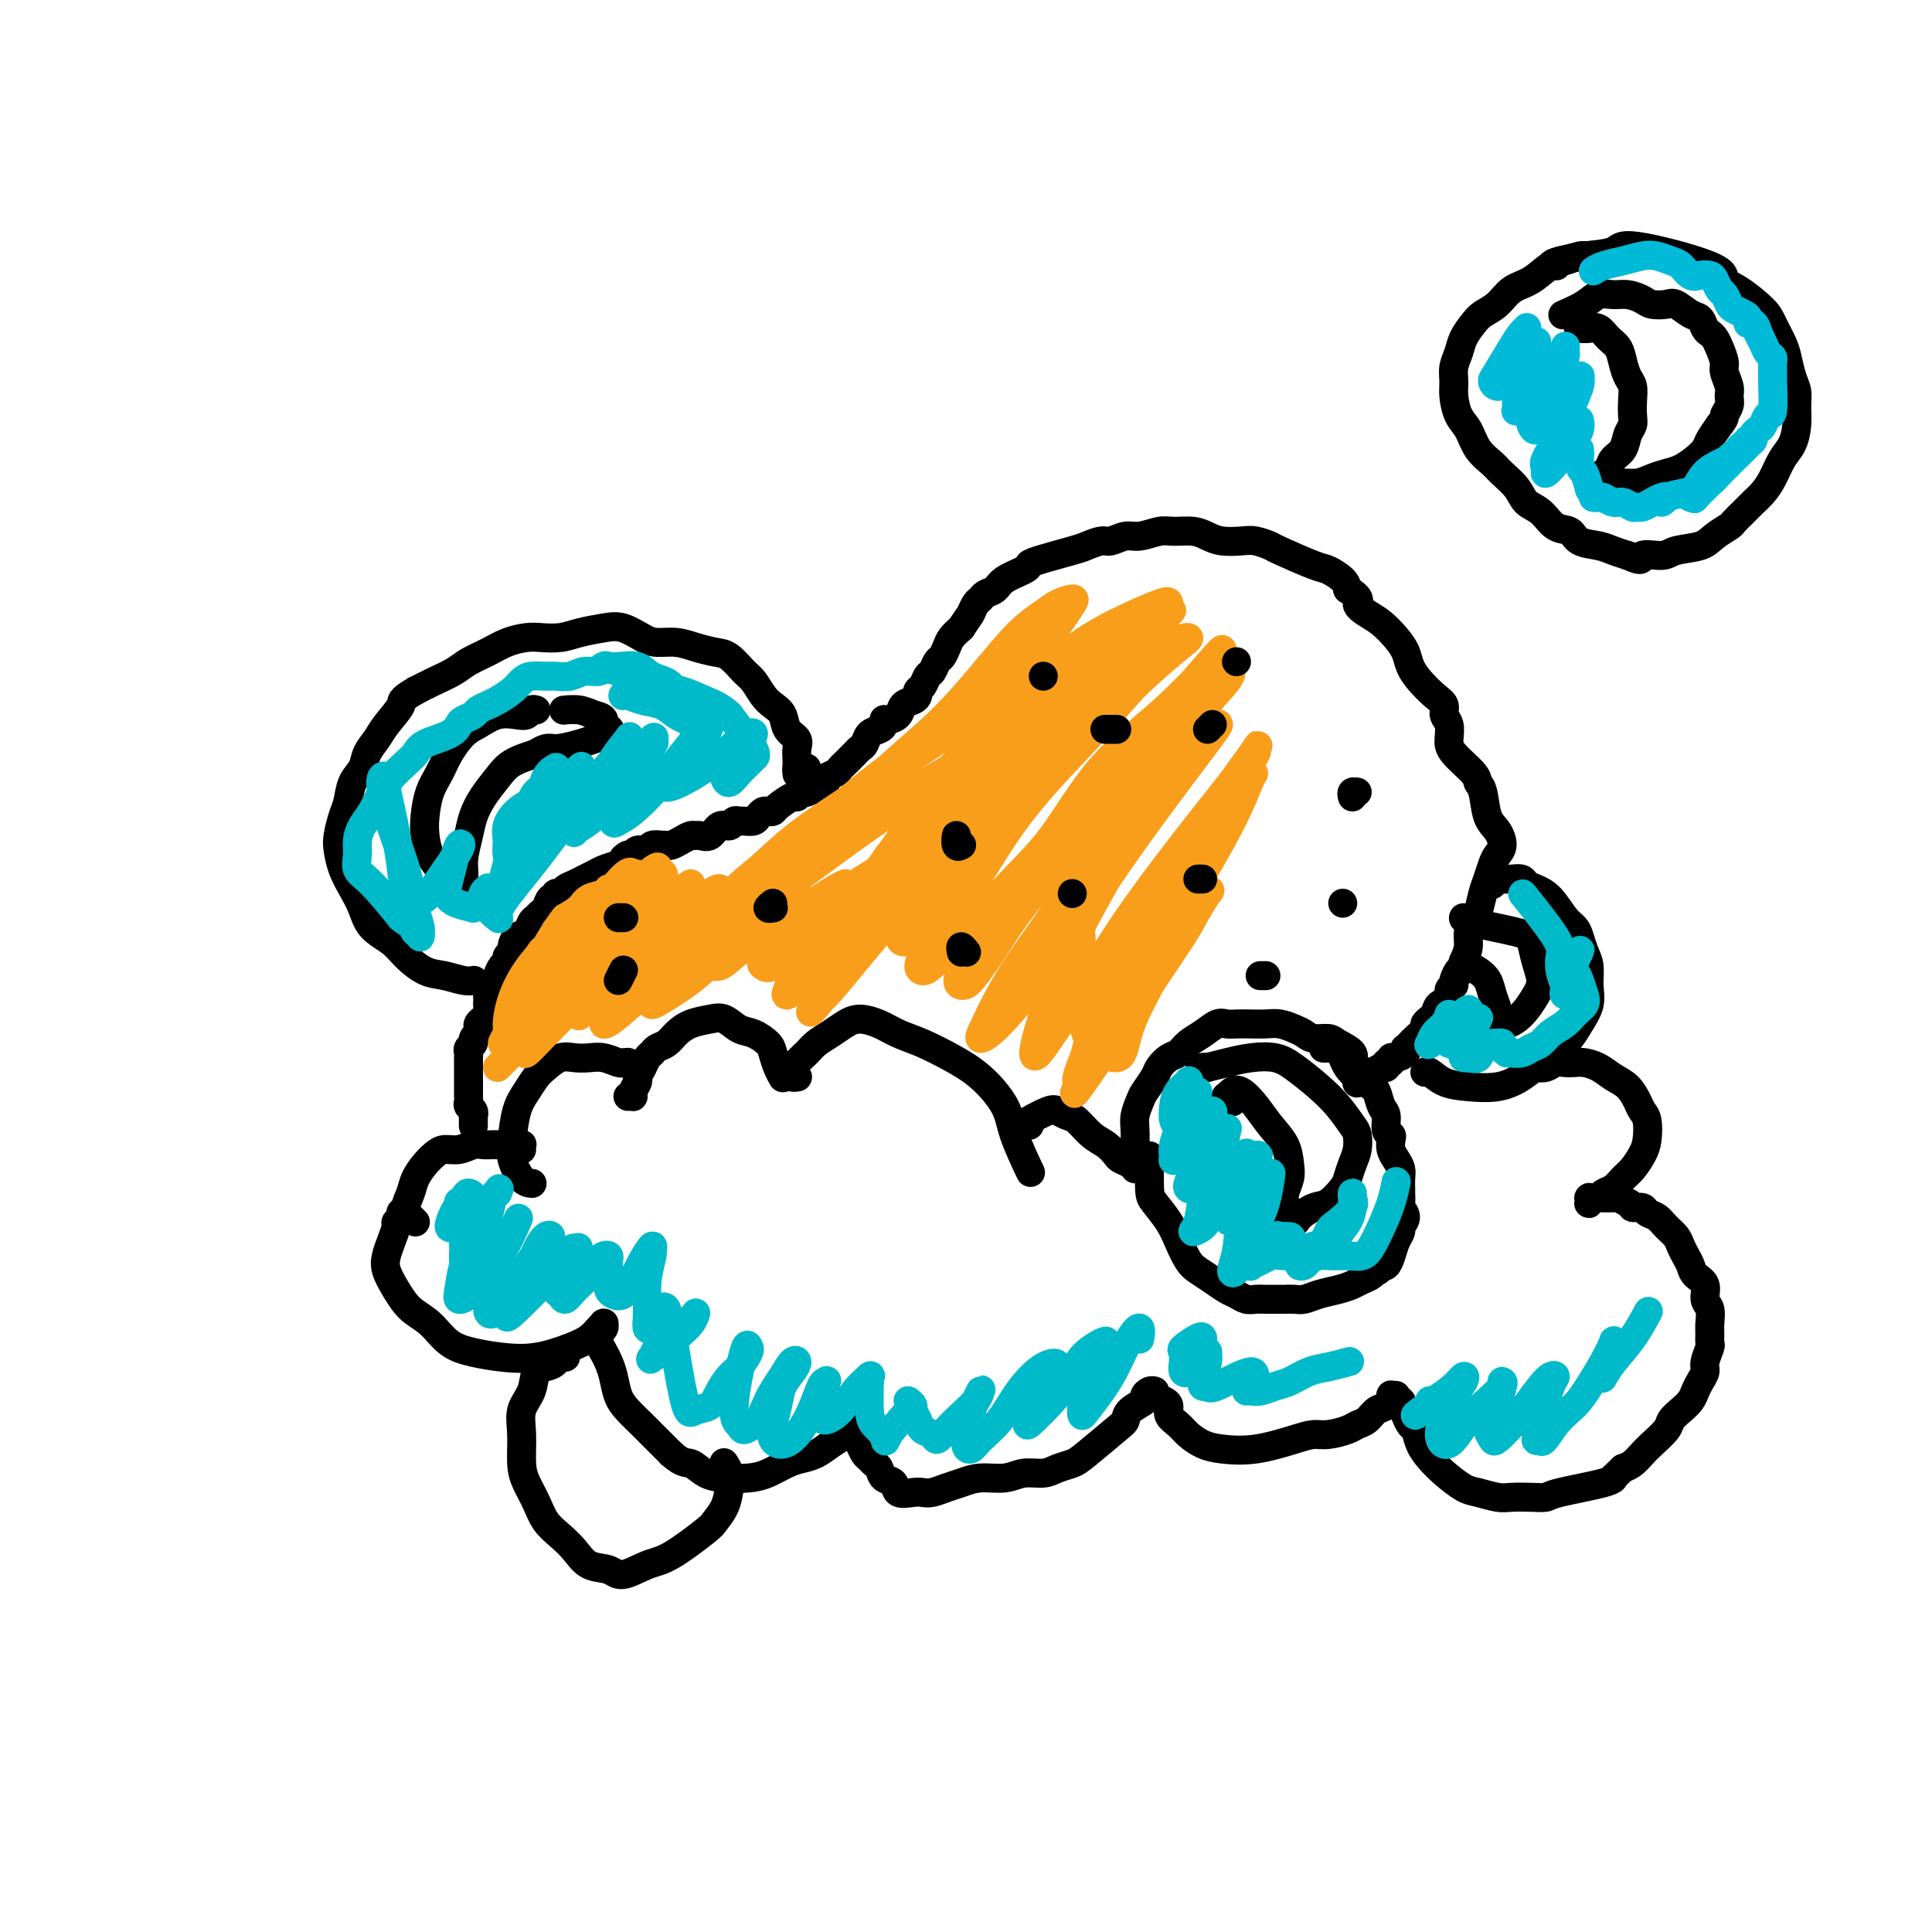 <svg viewBox='0 0 400 400' version='1.1' xmlns='http://www.w3.org/2000/svg' xmlns:xlink='http://www.w3.org/1999/xlink'><g fill='none' stroke='rgb(0,0,0)' stroke-width='6' stroke-linecap='round' stroke-linejoin='round'><path d='M130,227c0.414,-0.015 0.828,-0.031 1,0c0.172,0.031 0.102,0.108 0,0c-0.102,-0.108 -0.235,-0.400 0,-1c0.235,-0.600 0.837,-1.509 1,-2c0.163,-0.491 -0.112,-0.566 0,-1c0.112,-0.434 0.610,-1.229 1,-2c0.390,-0.771 0.670,-1.519 1,-2c0.330,-0.481 0.709,-0.696 1,-1c0.291,-0.304 0.493,-0.698 1,-1c0.507,-0.302 1.318,-0.514 2,-1c0.682,-0.486 1.235,-1.248 2,-2c0.765,-0.752 1.740,-1.496 3,-2c1.260,-0.504 2.803,-0.770 4,-1c1.197,-0.230 2.047,-0.424 3,0c0.953,0.424 2.009,1.468 3,2c0.991,0.532 1.915,0.553 3,1c1.085,0.447 2.329,1.322 3,2c0.671,0.678 0.767,1.161 1,2c0.233,0.839 0.601,2.034 1,3c0.399,0.966 0.828,1.705 1,2c0.172,0.295 0.086,0.148 0,0'/><path d='M131,221c-0.450,-0.425 -0.900,-0.850 -1,-1c-0.100,-0.150 0.150,-0.026 0,0c-0.150,0.026 -0.701,-0.045 -1,0c-0.299,0.045 -0.348,0.207 -1,0c-0.652,-0.207 -1.908,-0.781 -3,-1c-1.092,-0.219 -2.022,-0.082 -3,0c-0.978,0.082 -2.005,0.107 -3,0c-0.995,-0.107 -1.958,-0.348 -3,0c-1.042,0.348 -2.163,1.286 -3,2c-0.837,0.714 -1.388,1.204 -2,2c-0.612,0.796 -1.283,1.898 -2,3c-0.717,1.102 -1.481,2.204 -2,4c-0.519,1.796 -0.794,4.285 -1,6c-0.206,1.715 -0.344,2.656 0,4c0.344,1.344 1.170,3.093 2,4c0.830,0.907 1.666,0.974 2,1c0.334,0.026 0.167,0.013 0,0'/><path d='M108,238c-0.026,-0.423 -0.051,-0.845 0,-1c0.051,-0.155 0.180,-0.042 0,0c-0.180,0.042 -0.667,0.011 -1,0c-0.333,-0.011 -0.511,-0.004 -1,0c-0.489,0.004 -1.288,0.005 -2,0c-0.712,-0.005 -1.335,-0.016 -2,0c-0.665,0.016 -1.371,0.059 -2,0c-0.629,-0.059 -1.179,-0.221 -2,0c-0.821,0.221 -1.911,0.825 -3,1c-1.089,0.175 -2.175,-0.078 -3,0c-0.825,0.078 -1.388,0.486 -2,1c-0.612,0.514 -1.271,1.135 -2,2c-0.729,0.865 -1.526,1.973 -2,3c-0.474,1.027 -0.624,1.974 -1,3c-0.376,1.026 -0.977,2.131 -1,3c-0.023,0.869 0.532,1.503 1,2c0.468,0.497 0.848,0.856 1,1c0.152,0.144 0.076,0.072 0,0'/><path d='M165,223c0.109,-0.018 0.217,-0.035 0,0c-0.217,0.035 -0.761,0.123 -1,0c-0.239,-0.123 -0.174,-0.455 0,-1c0.174,-0.545 0.459,-1.301 1,-2c0.541,-0.699 1.340,-1.340 2,-2c0.660,-0.660 1.180,-1.337 2,-2c0.820,-0.663 1.940,-1.310 3,-2c1.060,-0.690 2.060,-1.423 3,-2c0.940,-0.577 1.821,-0.997 3,-1c1.179,-0.003 2.656,0.412 4,1c1.344,0.588 2.556,1.349 4,2c1.444,0.651 3.120,1.191 5,2c1.880,0.809 3.965,1.885 6,3c2.035,1.115 4.020,2.268 6,4c1.980,1.732 3.953,4.041 5,6c1.047,1.959 1.166,3.566 2,6c0.834,2.434 2.381,5.695 3,7c0.619,1.305 0.309,0.652 0,0'/><path d='M213,233c0.114,-0.015 0.229,-0.029 0,0c-0.229,0.029 -0.801,0.102 -1,0c-0.199,-0.102 -0.024,-0.380 1,-1c1.024,-0.620 2.896,-1.582 4,-2c1.104,-0.418 1.440,-0.292 2,0c0.560,0.292 1.344,0.750 2,1c0.656,0.250 1.183,0.290 2,1c0.817,0.710 1.924,2.088 3,3c1.076,0.912 2.120,1.358 3,2c0.880,0.642 1.595,1.479 2,2c0.405,0.521 0.500,0.727 1,1c0.500,0.273 1.404,0.612 2,1c0.596,0.388 0.885,0.825 1,1c0.115,0.175 0.058,0.087 0,0'/><path d='M98,233c-0.000,-0.002 -0.000,-0.004 0,0c0.000,0.004 0.000,0.015 0,0c-0.000,-0.015 -0.000,-0.055 0,0c0.000,0.055 0.000,0.207 0,0c-0.000,-0.207 -0.000,-0.773 0,-1c0.000,-0.227 0.001,-0.116 0,0c-0.001,0.116 -0.004,0.238 0,0c0.004,-0.238 0.015,-0.837 0,-1c-0.015,-0.163 -0.057,0.111 0,0c0.057,-0.111 0.211,-0.607 0,-1c-0.211,-0.393 -0.789,-0.683 -1,-1c-0.211,-0.317 -0.057,-0.663 0,-1c0.057,-0.337 0.015,-0.667 0,-1c-0.015,-0.333 -0.004,-0.670 0,-1c0.004,-0.330 0.001,-0.652 0,-1c-0.001,-0.348 -0.000,-0.723 0,-1c0.000,-0.277 0.000,-0.455 0,-1c-0.000,-0.545 -0.001,-1.455 0,-2c0.001,-0.545 0.004,-0.723 0,-1c-0.004,-0.277 -0.016,-0.651 0,-1c0.016,-0.349 0.061,-0.672 0,-1c-0.061,-0.328 -0.227,-0.662 0,-1c0.227,-0.338 0.846,-0.682 1,-1c0.154,-0.318 -0.156,-0.610 0,-1c0.156,-0.390 0.776,-0.878 1,-1c0.224,-0.122 0.050,0.122 0,0c-0.050,-0.122 0.025,-0.610 0,-1c-0.025,-0.390 -0.151,-0.682 0,-1c0.151,-0.318 0.579,-0.663 1,-1c0.421,-0.337 0.835,-0.668 1,-1c0.165,-0.332 0.083,-0.666 0,-1'/><path d='M101,209c0.616,-1.571 0.155,-0.998 0,-1c-0.155,-0.002 -0.003,-0.578 0,-1c0.003,-0.422 -0.144,-0.689 0,-1c0.144,-0.311 0.577,-0.664 1,-1c0.423,-0.336 0.835,-0.653 1,-1c0.165,-0.347 0.082,-0.723 0,-1c-0.082,-0.277 -0.162,-0.456 0,-1c0.162,-0.544 0.565,-1.454 1,-2c0.435,-0.546 0.903,-0.728 1,-1c0.097,-0.272 -0.177,-0.635 0,-1c0.177,-0.365 0.807,-0.731 1,-1c0.193,-0.269 -0.049,-0.440 0,-1c0.049,-0.560 0.391,-1.508 1,-2c0.609,-0.492 1.487,-0.527 2,-1c0.513,-0.473 0.662,-1.382 1,-2c0.338,-0.618 0.864,-0.944 1,-1c0.136,-0.056 -0.117,0.158 0,0c0.117,-0.158 0.605,-0.687 1,-1c0.395,-0.313 0.698,-0.409 1,-1c0.302,-0.591 0.605,-1.678 1,-2c0.395,-0.322 0.882,0.121 1,0c0.118,-0.121 -0.134,-0.806 0,-1c0.134,-0.194 0.655,0.103 1,0c0.345,-0.103 0.514,-0.605 1,-1c0.486,-0.395 1.288,-0.683 2,-1c0.712,-0.317 1.335,-0.662 2,-1c0.665,-0.338 1.371,-0.668 2,-1c0.629,-0.332 1.180,-0.666 2,-1c0.820,-0.334 1.910,-0.667 3,-1'/><path d='M128,179c2.346,-1.244 1.210,-0.854 1,-1c-0.210,-0.146 0.506,-0.827 1,-1c0.494,-0.173 0.767,0.164 1,0c0.233,-0.164 0.426,-0.828 1,-1c0.574,-0.172 1.530,0.150 2,0c0.470,-0.150 0.454,-0.772 1,-1c0.546,-0.228 1.655,-0.064 2,0c0.345,0.064 -0.073,0.027 0,0c0.073,-0.027 0.635,-0.046 1,0c0.365,0.046 0.531,0.155 1,0c0.469,-0.155 1.242,-0.575 2,-1c0.758,-0.425 1.501,-0.854 2,-1c0.499,-0.146 0.753,-0.010 1,0c0.247,0.010 0.486,-0.106 1,0c0.514,0.106 1.304,0.435 2,0c0.696,-0.435 1.299,-1.633 2,-2c0.701,-0.367 1.501,0.099 2,0c0.499,-0.099 0.697,-0.761 1,-1c0.303,-0.239 0.711,-0.054 1,0c0.289,0.054 0.458,-0.024 1,0c0.542,0.024 1.455,0.151 2,0c0.545,-0.151 0.721,-0.578 1,-1c0.279,-0.422 0.660,-0.839 1,-1c0.340,-0.161 0.640,-0.067 1,0c0.360,0.067 0.779,0.105 1,0c0.221,-0.105 0.244,-0.354 1,-1c0.756,-0.646 2.244,-1.689 3,-2c0.756,-0.311 0.781,0.108 1,0c0.219,-0.108 0.634,-0.745 1,-1c0.366,-0.255 0.683,-0.127 1,0'/><path d='M167,164c6.434,-2.499 3.019,-1.247 2,-1c-1.019,0.247 0.357,-0.511 1,-1c0.643,-0.489 0.553,-0.708 1,-1c0.447,-0.292 1.430,-0.657 2,-1c0.570,-0.343 0.726,-0.666 1,-1c0.274,-0.334 0.665,-0.681 1,-1c0.335,-0.319 0.615,-0.609 1,-1c0.385,-0.391 0.876,-0.882 1,-1c0.124,-0.118 -0.118,0.137 0,0c0.118,-0.137 0.596,-0.666 1,-1c0.404,-0.334 0.735,-0.472 1,-1c0.265,-0.528 0.465,-1.448 1,-2c0.535,-0.552 1.404,-0.738 2,-1c0.596,-0.262 0.918,-0.599 1,-1c0.082,-0.401 -0.077,-0.867 0,-1c0.077,-0.133 0.389,0.067 1,0c0.611,-0.067 1.522,-0.399 2,-1c0.478,-0.601 0.523,-1.469 1,-2c0.477,-0.531 1.385,-0.724 2,-1c0.615,-0.276 0.938,-0.636 1,-1c0.062,-0.364 -0.138,-0.731 0,-1c0.138,-0.269 0.614,-0.438 1,-1c0.386,-0.562 0.681,-1.515 1,-2c0.319,-0.485 0.662,-0.500 1,-1c0.338,-0.500 0.671,-1.485 1,-2c0.329,-0.515 0.655,-0.561 1,-1c0.345,-0.439 0.708,-1.272 1,-2c0.292,-0.728 0.512,-1.351 1,-2c0.488,-0.649 1.244,-1.325 2,-2'/><path d='M199,130c1.799,-2.737 1.795,-2.578 2,-3c0.205,-0.422 0.619,-1.425 1,-2c0.381,-0.575 0.729,-0.721 1,-1c0.271,-0.279 0.465,-0.691 1,-1c0.535,-0.309 1.412,-0.516 2,-1c0.588,-0.484 0.885,-1.247 2,-2c1.115,-0.753 3.046,-1.497 4,-2c0.954,-0.503 0.931,-0.766 1,-1c0.069,-0.234 0.230,-0.440 2,-1c1.770,-0.560 5.149,-1.475 7,-2c1.851,-0.525 2.174,-0.662 3,-1c0.826,-0.338 2.153,-0.879 3,-1c0.847,-0.121 1.212,0.178 2,0c0.788,-0.178 2.000,-0.833 3,-1c1.000,-0.167 1.790,0.154 3,0c1.210,-0.154 2.840,-0.784 4,-1c1.160,-0.216 1.851,-0.019 3,0c1.149,0.019 2.757,-0.139 4,0c1.243,0.139 2.120,0.577 3,1c0.880,0.423 1.764,0.832 3,1c1.236,0.168 2.825,0.094 4,0c1.175,-0.094 1.938,-0.209 3,0c1.062,0.209 2.425,0.741 3,1c0.575,0.259 0.364,0.243 2,1c1.636,0.757 5.119,2.285 7,3c1.881,0.715 2.160,0.615 3,1c0.840,0.385 2.240,1.253 3,2c0.760,0.747 0.880,1.374 1,2'/><path d='M279,122c3.309,2.127 2.081,2.446 2,3c-0.081,0.554 0.986,1.345 2,2c1.014,0.655 1.976,1.175 3,2c1.024,0.825 2.112,1.954 3,3c0.888,1.046 1.577,2.009 2,3c0.423,0.991 0.582,2.009 1,3c0.418,0.991 1.097,1.955 2,3c0.903,1.045 2.032,2.170 3,3c0.968,0.830 1.776,1.365 2,2c0.224,0.635 -0.136,1.371 0,2c0.136,0.629 0.768,1.152 1,2c0.232,0.848 0.065,2.020 0,3c-0.065,0.980 -0.030,1.768 1,3c1.030,1.232 3.053,2.910 4,4c0.947,1.090 0.819,1.594 1,2c0.181,0.406 0.673,0.714 1,2c0.327,1.286 0.491,3.551 1,5c0.509,1.449 1.363,2.082 2,3c0.637,0.918 1.057,2.120 1,3c-0.057,0.880 -0.593,1.436 -1,2c-0.407,0.564 -0.686,1.134 -1,2c-0.314,0.866 -0.662,2.027 -1,3c-0.338,0.973 -0.664,1.758 -1,3c-0.336,1.242 -0.681,2.940 -1,4c-0.319,1.060 -0.611,1.480 -1,2c-0.389,0.520 -0.874,1.140 -1,2c-0.126,0.860 0.107,1.960 0,3c-0.107,1.040 -0.553,2.020 -1,3'/><path d='M303,199c-1.398,4.058 -0.895,2.205 -1,2c-0.105,-0.205 -0.820,1.240 -1,2c-0.180,0.760 0.173,0.837 0,1c-0.173,0.163 -0.874,0.412 -1,1c-0.126,0.588 0.321,1.516 0,2c-0.321,0.484 -1.411,0.525 -2,1c-0.589,0.475 -0.678,1.383 -1,2c-0.322,0.617 -0.877,0.942 -1,1c-0.123,0.058 0.187,-0.152 0,0c-0.187,0.152 -0.872,0.667 -1,1c-0.128,0.333 0.302,0.486 0,1c-0.302,0.514 -1.335,1.391 -2,2c-0.665,0.609 -0.961,0.950 -1,1c-0.039,0.050 0.179,-0.193 0,0c-0.179,0.193 -0.756,0.821 -1,1c-0.244,0.179 -0.155,-0.092 0,0c0.155,0.092 0.377,0.545 0,1c-0.377,0.455 -1.354,0.911 -2,1c-0.646,0.089 -0.960,-0.187 -1,0c-0.040,0.187 0.194,0.839 0,1c-0.194,0.161 -0.815,-0.169 -1,0c-0.185,0.169 0.066,0.837 0,1c-0.066,0.163 -0.449,-0.180 -1,0c-0.551,0.180 -1.272,0.883 -2,1c-0.728,0.117 -1.465,-0.353 -2,0c-0.535,0.353 -0.867,1.529 -1,2c-0.133,0.471 -0.066,0.235 0,0'/><path d='M284,223c-0.330,0.088 -0.660,0.175 -1,0c-0.340,-0.175 -0.690,-0.614 -1,-1c-0.310,-0.386 -0.582,-0.720 -1,-1c-0.418,-0.280 -0.983,-0.505 -1,-1c-0.017,-0.495 0.515,-1.260 0,-2c-0.515,-0.740 -2.076,-1.455 -3,-2c-0.924,-0.545 -1.209,-0.920 -2,-1c-0.791,-0.080 -2.088,0.136 -3,0c-0.912,-0.136 -1.440,-0.625 -2,-1c-0.560,-0.375 -1.151,-0.637 -2,-1c-0.849,-0.363 -1.957,-0.829 -3,-1c-1.043,-0.171 -2.022,-0.047 -3,0c-0.978,0.047 -1.955,0.019 -3,0c-1.045,-0.019 -2.156,-0.028 -3,0c-0.844,0.028 -1.419,0.091 -2,0c-0.581,-0.091 -1.166,-0.338 -2,0c-0.834,0.338 -1.915,1.260 -3,2c-1.085,0.740 -2.173,1.299 -3,2c-0.827,0.701 -1.391,1.543 -2,2c-0.609,0.457 -1.262,0.530 -2,1c-0.738,0.470 -1.560,1.336 -2,2c-0.440,0.664 -0.496,1.125 -1,2c-0.504,0.875 -1.456,2.165 -2,3c-0.544,0.835 -0.682,1.215 -1,2c-0.318,0.785 -0.817,1.973 -1,3c-0.183,1.027 -0.049,1.892 0,3c0.049,1.108 0.014,2.459 0,3c-0.014,0.541 -0.007,0.270 0,0'/><path d='M274,217c0.342,0.003 0.683,0.007 1,0c0.317,-0.007 0.609,-0.024 1,0c0.391,0.024 0.881,0.090 1,0c0.119,-0.090 -0.133,-0.337 0,0c0.133,0.337 0.651,1.257 1,2c0.349,0.743 0.527,1.311 1,2c0.473,0.689 1.240,1.501 2,2c0.760,0.499 1.514,0.685 2,1c0.486,0.315 0.704,0.760 1,1c0.296,0.240 0.672,0.274 1,1c0.328,0.726 0.610,2.144 1,3c0.390,0.856 0.888,1.149 1,2c0.112,0.851 -0.163,2.258 0,3c0.163,0.742 0.766,0.818 1,1c0.234,0.182 0.101,0.471 0,1c-0.101,0.529 -0.171,1.297 0,2c0.171,0.703 0.582,1.339 1,2c0.418,0.661 0.845,1.347 1,2c0.155,0.653 0.040,1.273 0,2c-0.040,0.727 -0.006,1.559 0,2c0.006,0.441 -0.016,0.489 0,1c0.016,0.511 0.072,1.484 0,2c-0.072,0.516 -0.271,0.574 0,1c0.271,0.426 1.012,1.220 1,2c-0.012,0.780 -0.777,1.547 -1,2c-0.223,0.453 0.095,0.591 0,1c-0.095,0.409 -0.603,1.089 -1,2c-0.397,0.911 -0.684,2.053 -1,3c-0.316,0.947 -0.662,1.699 -1,2c-0.338,0.301 -0.669,0.150 -1,0'/><path d='M286,262c-0.966,1.726 -0.880,1.040 -1,1c-0.120,-0.040 -0.447,0.566 -1,1c-0.553,0.434 -1.331,0.694 -2,1c-0.669,0.306 -1.229,0.656 -2,1c-0.771,0.344 -1.754,0.681 -3,1c-1.246,0.319 -2.757,0.621 -4,1c-1.243,0.379 -2.220,0.834 -3,1c-0.780,0.166 -1.364,0.044 -2,0c-0.636,-0.044 -1.325,-0.011 -2,0c-0.675,0.011 -1.336,-0.000 -2,0c-0.664,0.000 -1.332,0.012 -2,0c-0.668,-0.012 -1.336,-0.048 -2,0c-0.664,0.048 -1.322,0.178 -2,0c-0.678,-0.178 -1.375,-0.665 -2,-1c-0.625,-0.335 -1.179,-0.519 -2,-1c-0.821,-0.481 -1.909,-1.261 -3,-2c-1.091,-0.739 -2.183,-1.437 -3,-2c-0.817,-0.563 -1.357,-0.990 -2,-2c-0.643,-1.010 -1.388,-2.605 -2,-4c-0.612,-1.395 -1.092,-2.592 -2,-4c-0.908,-1.408 -2.243,-3.027 -3,-4c-0.757,-0.973 -0.934,-1.300 -1,-3c-0.066,-1.700 -0.019,-4.771 0,-6c0.019,-1.229 0.009,-0.614 0,0'/><path d='M309,183c0.015,0.113 0.030,0.227 0,0c-0.030,-0.227 -0.106,-0.794 0,-1c0.106,-0.206 0.395,-0.052 1,0c0.605,0.052 1.526,0.003 2,0c0.474,-0.003 0.500,0.042 1,0c0.500,-0.042 1.474,-0.169 2,0c0.526,0.169 0.603,0.636 1,1c0.397,0.364 1.115,0.624 2,1c0.885,0.376 1.939,0.866 3,2c1.061,1.134 2.131,2.911 3,4c0.869,1.089 1.539,1.491 2,2c0.461,0.509 0.714,1.125 1,2c0.286,0.875 0.606,2.009 1,3c0.394,0.991 0.861,1.840 1,3c0.139,1.160 -0.049,2.632 0,4c0.049,1.368 0.334,2.631 0,4c-0.334,1.369 -1.288,2.846 -2,4c-0.712,1.154 -1.182,1.987 -2,3c-0.818,1.013 -1.985,2.205 -3,3c-1.015,0.795 -1.878,1.192 -3,2c-1.122,0.808 -2.503,2.027 -4,3c-1.497,0.973 -3.109,1.700 -5,2c-1.891,0.300 -4.062,0.171 -6,0c-1.938,-0.171 -3.643,-0.386 -5,-1c-1.357,-0.614 -2.365,-1.627 -3,-2c-0.635,-0.373 -0.896,-0.107 -1,0c-0.104,0.107 -0.052,0.053 0,0'/><path d='M83,251c0.119,0.321 0.239,0.641 0,1c-0.239,0.359 -0.836,0.756 -1,1c-0.164,0.244 0.105,0.336 0,1c-0.105,0.664 -0.584,1.900 -1,3c-0.416,1.100 -0.769,2.064 -1,3c-0.231,0.936 -0.342,1.844 0,3c0.342,1.156 1.135,2.561 2,4c0.865,1.439 1.800,2.911 3,4c1.200,1.089 2.664,1.796 4,3c1.336,1.204 2.545,2.905 4,4c1.455,1.095 3.156,1.584 5,2c1.844,0.416 3.831,0.760 6,1c2.169,0.240 4.518,0.376 7,0c2.482,-0.376 5.096,-1.263 7,-2c1.904,-0.737 3.098,-1.323 4,-2c0.902,-0.677 1.511,-1.446 2,-2c0.489,-0.554 0.859,-0.892 1,-1c0.141,-0.108 0.052,0.013 0,0c-0.052,-0.013 -0.067,-0.159 0,0c0.067,0.159 0.217,0.623 0,1c-0.217,0.377 -0.801,0.667 -1,1c-0.199,0.333 -0.012,0.710 0,1c0.012,0.290 -0.152,0.493 0,1c0.152,0.507 0.620,1.318 1,2c0.380,0.682 0.671,1.235 1,2c0.329,0.765 0.696,1.741 1,3c0.304,1.259 0.546,2.801 1,4c0.454,1.199 1.122,2.053 2,3c0.878,0.947 1.967,1.986 3,3c1.033,1.014 2.009,2.004 3,3c0.991,0.996 1.995,1.998 3,3'/><path d='M139,301c2.473,2.204 3.154,1.713 4,2c0.846,0.287 1.857,1.352 3,2c1.143,0.648 2.416,0.878 4,1c1.584,0.122 3.477,0.136 5,0c1.523,-0.136 2.676,-0.420 4,-1c1.324,-0.580 2.820,-1.454 4,-2c1.180,-0.546 2.043,-0.763 3,-1c0.957,-0.237 2.008,-0.494 3,-1c0.992,-0.506 1.926,-1.259 3,-2c1.074,-0.741 2.289,-1.469 3,-2c0.711,-0.531 0.917,-0.866 1,-1c0.083,-0.134 0.041,-0.067 0,0'/><path d='M318,221c-0.179,-0.030 -0.357,-0.061 0,0c0.357,0.061 1.250,0.212 2,0c0.750,-0.212 1.359,-0.787 2,-1c0.641,-0.213 1.315,-0.065 2,0c0.685,0.065 1.380,0.047 2,0c0.620,-0.047 1.164,-0.122 2,0c0.836,0.122 1.964,0.442 3,1c1.036,0.558 1.980,1.355 3,2c1.020,0.645 2.116,1.138 3,2c0.884,0.862 1.555,2.092 2,3c0.445,0.908 0.663,1.493 1,2c0.337,0.507 0.792,0.937 1,2c0.208,1.063 0.169,2.761 0,4c-0.169,1.239 -0.469,2.019 -1,3c-0.531,0.981 -1.294,2.162 -2,3c-0.706,0.838 -1.355,1.334 -2,2c-0.645,0.666 -1.287,1.502 -2,2c-0.713,0.498 -1.497,0.656 -2,1c-0.503,0.344 -0.723,0.873 -1,1c-0.277,0.127 -0.610,-0.148 -1,0c-0.390,0.148 -0.837,0.719 -1,1c-0.163,0.281 -0.041,0.271 0,0c0.041,-0.271 0.000,-0.805 0,-1c-0.000,-0.195 0.040,-0.052 0,0c-0.040,0.052 -0.162,0.014 0,0c0.162,-0.014 0.606,-0.005 1,0c0.394,0.005 0.738,0.004 1,0c0.262,-0.004 0.441,-0.011 1,0c0.559,0.011 1.497,0.042 2,0c0.503,-0.042 0.572,-0.155 1,0c0.428,0.155 1.214,0.577 2,1'/><path d='M337,249c1.043,0.395 0.649,0.882 1,1c0.351,0.118 1.446,-0.134 2,0c0.554,0.134 0.568,0.655 1,1c0.432,0.345 1.281,0.515 2,1c0.719,0.485 1.306,1.285 2,2c0.694,0.715 1.494,1.347 2,2c0.506,0.653 0.718,1.329 1,2c0.282,0.671 0.635,1.339 1,2c0.365,0.661 0.743,1.317 1,2c0.257,0.683 0.395,1.394 1,2c0.605,0.606 1.679,1.106 2,2c0.321,0.894 -0.110,2.180 0,3c0.110,0.820 0.763,1.173 1,2c0.237,0.827 0.060,2.126 0,3c-0.060,0.874 -0.001,1.322 0,2c0.001,0.678 -0.055,1.585 0,2c0.055,0.415 0.222,0.338 0,1c-0.222,0.662 -0.832,2.064 -1,3c-0.168,0.936 0.107,1.405 0,2c-0.107,0.595 -0.596,1.314 -1,2c-0.404,0.686 -0.722,1.337 -1,2c-0.278,0.663 -0.515,1.336 -1,2c-0.485,0.664 -1.218,1.318 -2,2c-0.782,0.682 -1.613,1.391 -2,2c-0.387,0.609 -0.330,1.119 -1,2c-0.670,0.881 -2.066,2.133 -3,3c-0.934,0.867 -1.405,1.349 -2,2c-0.595,0.651 -1.313,1.472 -2,2c-0.687,0.528 -1.344,0.764 -2,1'/><path d='M336,304c-2.633,2.586 -2.216,2.052 -2,2c0.216,-0.052 0.231,0.378 -2,1c-2.231,0.622 -6.707,1.435 -9,2c-2.293,0.565 -2.403,0.880 -3,1c-0.597,0.120 -1.681,0.045 -3,0c-1.319,-0.045 -2.874,-0.059 -4,0c-1.126,0.059 -1.824,0.193 -3,0c-1.176,-0.193 -2.830,-0.711 -4,-1c-1.170,-0.289 -1.858,-0.347 -3,-1c-1.142,-0.653 -2.740,-1.900 -4,-3c-1.260,-1.100 -2.184,-2.053 -3,-3c-0.816,-0.947 -1.525,-1.886 -2,-3c-0.475,-1.114 -0.715,-2.402 -1,-3c-0.285,-0.598 -0.615,-0.507 -1,-1c-0.385,-0.493 -0.824,-1.569 -1,-2c-0.176,-0.431 -0.088,-0.215 0,0'/><path d='M290,290c0.122,0.112 0.243,0.224 0,0c-0.243,-0.224 -0.852,-0.785 -1,-1c-0.148,-0.215 0.165,-0.084 0,0c-0.165,0.084 -0.806,0.120 -1,0c-0.194,-0.120 0.061,-0.397 0,0c-0.061,0.397 -0.437,1.468 -1,2c-0.563,0.532 -1.312,0.525 -2,1c-0.688,0.475 -1.314,1.433 -2,2c-0.686,0.567 -1.432,0.742 -2,1c-0.568,0.258 -0.957,0.598 -2,1c-1.043,0.402 -2.740,0.865 -4,1c-1.260,0.135 -2.084,-0.057 -3,0c-0.916,0.057 -1.926,0.363 -4,1c-2.074,0.637 -5.213,1.604 -8,2c-2.787,0.396 -5.224,0.219 -7,0c-1.776,-0.219 -2.892,-0.482 -4,-1c-1.108,-0.518 -2.210,-1.291 -3,-2c-0.790,-0.709 -1.269,-1.353 -2,-2c-0.731,-0.647 -1.712,-1.298 -2,-2c-0.288,-0.702 0.119,-1.456 0,-2c-0.119,-0.544 -0.763,-0.877 -1,-1c-0.237,-0.123 -0.068,-0.035 0,0c0.068,0.035 0.034,0.018 0,0'/><path d='M239,288c0.077,0.026 0.154,0.051 0,0c-0.154,-0.051 -0.538,-0.179 -1,0c-0.462,0.179 -1.002,0.664 -1,1c0.002,0.336 0.544,0.524 0,1c-0.544,0.476 -2.175,1.241 -3,2c-0.825,0.759 -0.843,1.513 -1,2c-0.157,0.487 -0.453,0.709 -2,2c-1.547,1.291 -4.346,3.651 -6,5c-1.654,1.349 -2.163,1.686 -3,2c-0.837,0.314 -2.001,0.605 -3,1c-0.999,0.395 -1.832,0.893 -3,1c-1.168,0.107 -2.672,-0.179 -4,0c-1.328,0.179 -2.481,0.822 -4,1c-1.519,0.178 -3.404,-0.110 -5,0c-1.596,0.110 -2.901,0.617 -4,1c-1.099,0.383 -1.990,0.640 -3,1c-1.010,0.360 -2.139,0.821 -3,1c-0.861,0.179 -1.453,0.074 -2,0c-0.547,-0.074 -1.050,-0.118 -2,0c-0.950,0.118 -2.349,0.397 -3,0c-0.651,-0.397 -0.556,-1.468 -1,-2c-0.444,-0.532 -1.429,-0.523 -2,-1c-0.571,-0.477 -0.730,-1.440 -1,-2c-0.270,-0.560 -0.650,-0.717 -1,-1c-0.350,-0.283 -0.668,-0.692 -1,-1c-0.332,-0.308 -0.677,-0.513 -1,-1c-0.323,-0.487 -0.623,-1.254 -1,-2c-0.377,-0.746 -0.832,-1.470 -1,-2c-0.168,-0.530 -0.048,-0.866 0,-1c0.048,-0.134 0.024,-0.067 0,0'/><path d='M177,296c-1.178,-2.022 0.378,-0.578 1,0c0.622,0.578 0.311,0.289 0,0'/><path d='M167,159c-0.309,0.026 -0.619,0.053 -1,0c-0.381,-0.053 -0.834,-0.184 -1,0c-0.166,0.184 -0.045,0.685 0,1c0.045,0.315 0.014,0.446 0,0c-0.014,-0.446 -0.011,-1.469 0,-2c0.011,-0.531 0.029,-0.569 0,-1c-0.029,-0.431 -0.105,-1.257 0,-2c0.105,-0.743 0.390,-1.405 0,-2c-0.390,-0.595 -1.456,-1.122 -2,-2c-0.544,-0.878 -0.568,-2.107 -1,-3c-0.432,-0.893 -1.274,-1.451 -2,-2c-0.726,-0.549 -1.337,-1.089 -2,-2c-0.663,-0.911 -1.377,-2.194 -2,-3c-0.623,-0.806 -1.156,-1.134 -2,-2c-0.844,-0.866 -2.001,-2.270 -3,-3c-0.999,-0.730 -1.841,-0.786 -3,-1c-1.159,-0.214 -2.634,-0.587 -4,-1c-1.366,-0.413 -2.622,-0.868 -4,-1c-1.378,-0.132 -2.879,0.058 -4,0c-1.121,-0.058 -1.863,-0.366 -3,-1c-1.137,-0.634 -2.668,-1.595 -4,-2c-1.332,-0.405 -2.466,-0.253 -4,0c-1.534,0.253 -3.467,0.606 -5,1c-1.533,0.394 -2.667,0.830 -4,1c-1.333,0.170 -2.864,0.076 -4,0c-1.136,-0.076 -1.878,-0.134 -3,0c-1.122,0.134 -2.624,0.458 -4,1c-1.376,0.542 -2.626,1.300 -4,2c-1.374,0.700 -2.874,1.342 -4,2c-1.126,0.658 -1.880,1.331 -3,2c-1.120,0.669 -2.606,1.334 -4,2c-1.394,0.666 -2.697,1.333 -4,2'/><path d='M86,143c-3.461,2.022 -2.614,2.078 -3,3c-0.386,0.922 -2.005,2.710 -3,4c-0.995,1.290 -1.366,2.082 -2,3c-0.634,0.918 -1.532,1.963 -2,3c-0.468,1.037 -0.507,2.066 -1,3c-0.493,0.934 -1.439,1.771 -2,3c-0.561,1.229 -0.737,2.849 -1,4c-0.263,1.151 -0.615,1.833 -1,3c-0.385,1.167 -0.804,2.818 -1,4c-0.196,1.182 -0.168,1.895 0,3c0.168,1.105 0.475,2.603 1,4c0.525,1.397 1.269,2.694 2,4c0.731,1.306 1.448,2.619 2,4c0.552,1.381 0.940,2.828 2,4c1.060,1.172 2.791,2.069 4,3c1.209,0.931 1.897,1.896 3,3c1.103,1.104 2.622,2.348 4,3c1.378,0.652 2.617,0.711 4,1c1.383,0.289 2.911,0.809 4,1c1.089,0.191 1.740,0.055 2,0c0.260,-0.055 0.130,-0.027 0,0'/><path d='M111,147c-0.345,-0.110 -0.690,-0.219 -1,0c-0.310,0.219 -0.585,0.767 -1,1c-0.415,0.233 -0.968,0.151 -2,0c-1.032,-0.151 -2.541,-0.372 -4,0c-1.459,0.372 -2.867,1.336 -4,2c-1.133,0.664 -1.992,1.027 -3,2c-1.008,0.973 -2.166,2.556 -3,4c-0.834,1.444 -1.346,2.749 -2,4c-0.654,1.251 -1.451,2.446 -2,4c-0.549,1.554 -0.852,3.466 -1,5c-0.148,1.534 -0.142,2.691 0,4c0.142,1.309 0.420,2.772 1,4c0.580,1.228 1.462,2.223 2,3c0.538,0.777 0.732,1.336 1,2c0.268,0.664 0.612,1.432 1,2c0.388,0.568 0.822,0.937 1,1c0.178,0.063 0.100,-0.179 0,0c-0.100,0.179 -0.223,0.781 0,1c0.223,0.219 0.791,0.057 1,0c0.209,-0.057 0.060,-0.010 0,0c-0.060,0.010 -0.031,-0.019 0,0c0.031,0.019 0.064,0.084 0,0c-0.064,-0.084 -0.225,-0.318 0,-1c0.225,-0.682 0.836,-1.813 1,-3c0.164,-1.187 -0.118,-2.432 0,-4c0.118,-1.568 0.638,-3.459 1,-5c0.362,-1.541 0.567,-2.731 1,-4c0.433,-1.269 1.096,-2.619 2,-4c0.904,-1.381 2.051,-2.795 3,-4c0.949,-1.205 1.700,-2.201 3,-3c1.300,-0.799 3.150,-1.399 5,-2'/><path d='M111,156c2.344,-1.571 2.704,-0.999 4,-1c1.296,-0.001 3.528,-0.574 5,-1c1.472,-0.426 2.185,-0.703 3,-1c0.815,-0.297 1.731,-0.614 2,-1c0.269,-0.386 -0.109,-0.842 0,-1c0.109,-0.158 0.703,-0.017 1,0c0.297,0.017 0.295,-0.090 0,0c-0.295,0.090 -0.885,0.378 -1,0c-0.115,-0.378 0.245,-1.422 0,-2c-0.245,-0.578 -1.097,-0.691 -2,-1c-0.903,-0.309 -1.859,-0.814 -3,-1c-1.141,-0.186 -2.469,-0.053 -3,0c-0.531,0.053 -0.266,0.027 0,0'/><path d='M255,228c0.108,0.120 0.216,0.240 0,0c-0.216,-0.240 -0.757,-0.841 -1,-1c-0.243,-0.159 -0.190,0.123 0,0c0.190,-0.123 0.516,-0.652 1,-1c0.484,-0.348 1.124,-0.515 2,0c0.876,0.515 1.987,1.712 3,3c1.013,1.288 1.928,2.666 3,4c1.072,1.334 2.301,2.622 3,4c0.699,1.378 0.867,2.844 1,4c0.133,1.156 0.232,2.002 0,3c-0.232,0.998 -0.796,2.148 -1,3c-0.204,0.852 -0.047,1.406 0,2c0.047,0.594 -0.014,1.229 0,2c0.014,0.771 0.104,1.677 0,2c-0.104,0.323 -0.401,0.061 0,0c0.401,-0.061 1.501,0.079 2,0c0.499,-0.079 0.396,-0.376 1,-1c0.604,-0.624 1.916,-1.574 3,-2c1.084,-0.426 1.940,-0.329 3,-1c1.060,-0.671 2.323,-2.109 3,-3c0.677,-0.891 0.768,-1.234 1,-2c0.232,-0.766 0.604,-1.954 1,-3c0.396,-1.046 0.817,-1.948 1,-3c0.183,-1.052 0.128,-2.253 0,-3c-0.128,-0.747 -0.329,-1.041 -1,-2c-0.671,-0.959 -1.813,-2.583 -3,-4c-1.187,-1.417 -2.421,-2.625 -4,-4c-1.579,-1.375 -3.503,-2.915 -5,-4c-1.497,-1.085 -2.566,-1.713 -4,-2c-1.434,-0.287 -3.232,-0.231 -5,0c-1.768,0.231 -3.505,0.637 -5,1c-1.495,0.363 -2.747,0.681 -4,1'/><path d='M250,221c-2.400,0.311 -1.400,0.089 -1,0c0.400,-0.089 0.200,-0.044 0,0'/><path d='M303,200c0.251,-0.071 0.502,-0.143 1,0c0.498,0.143 1.244,0.500 2,1c0.756,0.500 1.521,1.143 2,2c0.479,0.857 0.670,1.929 1,3c0.330,1.071 0.798,2.141 1,3c0.202,0.859 0.137,1.507 0,2c-0.137,0.493 -0.346,0.831 0,1c0.346,0.169 1.246,0.170 2,0c0.754,-0.170 1.362,-0.512 2,-1c0.638,-0.488 1.306,-1.121 2,-2c0.694,-0.879 1.413,-2.003 2,-3c0.587,-0.997 1.043,-1.867 1,-3c-0.043,-1.133 -0.586,-2.528 -1,-4c-0.414,-1.472 -0.699,-3.022 -1,-4c-0.301,-0.978 -0.617,-1.386 -3,-2c-2.383,-0.614 -6.834,-1.435 -9,-2c-2.166,-0.565 -2.047,-0.876 -2,-1c0.047,-0.124 0.024,-0.062 0,0'/></g>
<g fill='none' stroke='rgb(249,158,27)' stroke-width='6' stroke-linecap='round' stroke-linejoin='round'><path d='M124,195c-0.265,0.265 -0.529,0.531 -1,1c-0.471,0.469 -1.147,1.142 -2,2c-0.853,0.858 -1.883,1.900 -3,3c-1.117,1.100 -2.320,2.259 -3,3c-0.680,0.741 -0.835,1.066 -1,1c-0.165,-0.066 -0.339,-0.522 0,-1c0.339,-0.478 1.190,-0.980 2,-2c0.810,-1.020 1.578,-2.560 3,-4c1.422,-1.440 3.499,-2.780 5,-4c1.501,-1.220 2.425,-2.321 3,-3c0.575,-0.679 0.800,-0.938 1,-1c0.200,-0.062 0.374,0.073 0,0c-0.374,-0.073 -1.297,-0.352 -2,0c-0.703,0.352 -1.185,1.337 -2,2c-0.815,0.663 -1.963,1.004 -3,2c-1.037,0.996 -1.962,2.645 -3,4c-1.038,1.355 -2.189,2.414 -3,4c-0.811,1.586 -1.283,3.698 -2,5c-0.717,1.302 -1.679,1.792 -2,2c-0.321,0.208 -0.000,0.132 0,0c0.000,-0.132 -0.321,-0.321 0,-1c0.321,-0.679 1.282,-1.848 2,-3c0.718,-1.152 1.191,-2.287 2,-4c0.809,-1.713 1.954,-4.005 3,-6c1.046,-1.995 1.992,-3.694 3,-5c1.008,-1.306 2.078,-2.218 3,-3c0.922,-0.782 1.696,-1.433 2,-2c0.304,-0.567 0.140,-1.050 0,-1c-0.140,0.050 -0.254,0.632 -1,1c-0.746,0.368 -2.124,0.522 -3,1c-0.876,0.478 -1.250,1.279 -2,2c-0.750,0.721 -1.875,1.360 -3,2'/><path d='M117,190c-3.098,3.730 -6.344,10.554 -8,14c-1.656,3.446 -1.723,3.514 -2,4c-0.277,0.486 -0.765,1.390 -1,2c-0.235,0.610 -0.218,0.925 0,1c0.218,0.075 0.636,-0.089 1,0c0.364,0.089 0.673,0.431 1,0c0.327,-0.431 0.674,-1.634 1,-3c0.326,-1.366 0.633,-2.895 1,-4c0.367,-1.105 0.793,-1.787 1,-3c0.207,-1.213 0.195,-2.959 1,-4c0.805,-1.041 2.428,-1.379 3,-2c0.572,-0.621 0.094,-1.525 0,-2c-0.094,-0.475 0.195,-0.520 0,0c-0.195,0.520 -0.874,1.605 -2,3c-1.126,1.395 -2.699,3.100 -4,5c-1.301,1.900 -2.331,3.997 -3,6c-0.669,2.003 -0.978,3.914 -1,5c-0.022,1.086 0.242,1.347 0,2c-0.242,0.653 -0.989,1.697 -1,2c-0.011,0.303 0.714,-0.137 1,0c0.286,0.137 0.133,0.849 0,1c-0.133,0.151 -0.247,-0.260 0,-1c0.247,-0.740 0.853,-1.809 1,-2c0.147,-0.191 -0.167,0.495 1,-2c1.167,-2.495 3.814,-8.172 6,-12c2.186,-3.828 3.910,-5.808 6,-8c2.090,-2.192 4.545,-4.596 7,-7'/><path d='M126,185c4.460,-5.700 4.608,-4.449 5,-4c0.392,0.449 1.026,0.095 1,0c-0.026,-0.095 -0.712,0.069 -2,1c-1.288,0.931 -3.178,2.629 -5,4c-1.822,1.371 -3.575,2.416 -5,4c-1.425,1.584 -2.522,3.706 -4,6c-1.478,2.294 -3.338,4.758 -5,7c-1.662,2.242 -3.126,4.261 -4,6c-0.874,1.739 -1.158,3.199 -1,4c0.158,0.801 0.760,0.943 1,1c0.240,0.057 0.120,0.028 0,0'/><path d='M119,197c0.122,-0.008 0.243,-0.017 0,0c-0.243,0.017 -0.852,0.058 -1,0c-0.148,-0.058 0.165,-0.217 1,-1c0.835,-0.783 2.192,-2.191 4,-4c1.808,-1.809 4.066,-4.021 6,-6c1.934,-1.979 3.544,-3.727 5,-5c1.456,-1.273 2.757,-2.070 2,-1c-0.757,1.070 -3.571,4.009 -6,7c-2.429,2.991 -4.473,6.035 -7,9c-2.527,2.965 -5.536,5.850 -8,9c-2.464,3.150 -4.382,6.566 -6,9c-1.618,2.434 -2.935,3.886 -4,5c-1.065,1.114 -1.880,1.890 -2,2c-0.120,0.110 0.453,-0.448 1,-1c0.547,-0.552 1.068,-1.100 4,-4c2.932,-2.900 8.276,-8.152 12,-12c3.724,-3.848 5.828,-6.292 8,-9c2.172,-2.708 4.410,-5.679 6,-8c1.590,-2.321 2.531,-3.990 3,-5c0.469,-1.010 0.465,-1.361 0,-1c-0.465,0.361 -1.392,1.434 -3,3c-1.608,1.566 -3.898,3.627 -6,6c-2.102,2.373 -4.016,5.059 -6,8c-1.984,2.941 -4.039,6.137 -6,9c-1.961,2.863 -3.829,5.391 -5,7c-1.171,1.609 -1.644,2.297 -2,3c-0.356,0.703 -0.596,1.420 0,1c0.596,-0.420 2.027,-1.977 4,-4c1.973,-2.023 4.486,-4.511 7,-7'/><path d='M120,207c3.330,-3.192 6.154,-6.173 9,-9c2.846,-2.827 5.715,-5.502 8,-8c2.285,-2.498 3.986,-4.821 5,-6c1.014,-1.179 1.341,-1.215 1,-1c-0.341,0.215 -1.349,0.682 -3,2c-1.651,1.318 -3.946,3.488 -6,6c-2.054,2.512 -3.868,5.365 -6,8c-2.132,2.635 -4.581,5.050 -6,7c-1.419,1.950 -1.807,3.434 -2,4c-0.193,0.566 -0.192,0.216 0,0c0.192,-0.216 0.576,-0.296 2,-1c1.424,-0.704 3.889,-2.031 6,-4c2.111,-1.969 3.869,-4.580 6,-7c2.131,-2.420 4.634,-4.649 7,-7c2.366,-2.351 4.593,-4.826 6,-6c1.407,-1.174 1.992,-1.048 2,-1c0.008,0.048 -0.563,0.020 -2,1c-1.437,0.980 -3.742,2.970 -6,5c-2.258,2.030 -4.470,4.102 -6,6c-1.530,1.898 -2.376,3.624 -3,5c-0.624,1.376 -1.024,2.402 -1,3c0.024,0.598 0.474,0.770 1,1c0.526,0.230 1.130,0.520 2,0c0.870,-0.520 2.007,-1.848 3,-3c0.993,-1.152 1.844,-2.126 5,-5c3.156,-2.874 8.619,-7.647 11,-10c2.381,-2.353 1.679,-2.287 1,-2c-0.679,0.287 -1.337,0.796 -3,2c-1.663,1.204 -4.332,3.102 -7,5'/><path d='M144,192c-4.340,3.656 -10.688,10.297 -14,14c-3.312,3.703 -3.586,4.467 -4,5c-0.414,0.533 -0.967,0.836 -1,1c-0.033,0.164 0.453,0.188 2,-1c1.547,-1.188 4.154,-3.588 7,-6c2.846,-2.412 5.929,-4.834 9,-7c3.071,-2.166 6.129,-4.074 9,-6c2.871,-1.926 5.554,-3.869 7,-5c1.446,-1.131 1.654,-1.451 2,-2c0.346,-0.549 0.832,-1.328 -1,0c-1.832,1.328 -5.980,4.762 -9,7c-3.020,2.238 -4.912,3.278 -7,5c-2.088,1.722 -4.373,4.125 -6,6c-1.627,1.875 -2.595,3.223 -3,4c-0.405,0.777 -0.248,0.982 0,1c0.248,0.018 0.586,-0.152 2,-1c1.414,-0.848 3.902,-2.373 6,-4c2.098,-1.627 3.805,-3.354 6,-5c2.195,-1.646 4.879,-3.211 7,-5c2.121,-1.789 3.680,-3.801 5,-5c1.320,-1.199 2.401,-1.583 3,-2c0.599,-0.417 0.715,-0.866 1,-1c0.285,-0.134 0.737,0.047 -3,3c-3.737,2.953 -11.664,8.678 -15,11c-3.336,2.322 -2.080,1.241 -1,1c1.080,-0.241 1.983,0.358 3,0c1.017,-0.358 2.148,-1.674 4,-3c1.852,-1.326 4.426,-2.663 7,-4'/><path d='M160,193c3.274,-1.839 4.958,-3.435 7,-5c2.042,-1.565 4.440,-3.097 6,-4c1.560,-0.903 2.281,-1.178 2,-1c-0.281,0.178 -1.565,0.807 -3,2c-1.435,1.193 -3.020,2.950 -5,5c-1.980,2.050 -4.353,4.395 -6,6c-1.647,1.605 -2.568,2.471 -3,3c-0.432,0.529 -0.376,0.720 0,1c0.376,0.280 1.071,0.649 2,0c0.929,-0.649 2.091,-2.318 4,-4c1.909,-1.682 4.563,-3.379 7,-5c2.437,-1.621 4.656,-3.166 6,-4c1.344,-0.834 1.814,-0.956 2,-1c0.186,-0.044 0.089,-0.009 -1,1c-1.089,1.009 -3.170,2.994 -5,5c-1.830,2.006 -3.410,4.034 -5,6c-1.590,1.966 -3.191,3.869 -4,5c-0.809,1.131 -0.827,1.489 -1,2c-0.173,0.511 -0.501,1.173 0,1c0.501,-0.173 1.830,-1.183 3,-2c1.170,-0.817 2.179,-1.441 4,-3c1.821,-1.559 4.453,-4.055 7,-6c2.547,-1.945 5.009,-3.341 7,-5c1.991,-1.659 3.511,-3.580 3,-3c-0.511,0.580 -3.054,3.661 -5,6c-1.946,2.339 -3.295,3.936 -5,6c-1.705,2.064 -3.767,4.594 -5,6c-1.233,1.406 -1.638,1.687 -2,2c-0.362,0.313 -0.681,0.656 -1,1'/><path d='M169,208c-2.634,3.206 -0.220,0.720 1,-1c1.220,-1.720 1.244,-2.674 2,-4c0.756,-1.326 2.242,-3.024 4,-5c1.758,-1.976 3.787,-4.232 6,-7c2.213,-2.768 4.608,-6.050 7,-9c2.392,-2.950 4.780,-5.568 7,-8c2.220,-2.432 4.271,-4.677 5,-6c0.729,-1.323 0.137,-1.724 -1,-1c-1.137,0.724 -2.818,2.573 -6,5c-3.182,2.427 -7.864,5.432 -12,8c-4.136,2.568 -7.727,4.698 -11,7c-3.273,2.302 -6.229,4.775 -10,6c-3.771,1.225 -8.355,1.202 -9,0c-0.645,-1.202 2.651,-3.582 6,-6c3.349,-2.418 6.750,-4.875 11,-8c4.250,-3.125 9.348,-6.918 14,-10c4.652,-3.082 8.857,-5.453 13,-8c4.143,-2.547 8.223,-5.270 11,-7c2.777,-1.730 4.249,-2.468 5,-3c0.751,-0.532 0.781,-0.857 -1,0c-1.781,0.857 -5.371,2.895 -9,5c-3.629,2.105 -7.295,4.277 -12,7c-4.705,2.723 -10.449,5.996 -15,9c-4.551,3.004 -7.908,5.739 -12,8c-4.092,2.261 -8.920,4.048 -10,4c-1.080,-0.048 1.587,-1.930 4,-4c2.413,-2.070 4.573,-4.326 8,-7c3.427,-2.674 8.122,-5.764 13,-9c4.878,-3.236 9.939,-6.618 15,-10'/><path d='M193,154c8.894,-6.330 11.129,-7.154 14,-9c2.871,-1.846 6.377,-4.713 9,-7c2.623,-2.287 4.364,-3.993 4,-4c-0.364,-0.007 -2.831,1.685 -6,4c-3.169,2.315 -7.038,5.254 -11,8c-3.962,2.746 -8.015,5.300 -12,8c-3.985,2.700 -7.901,5.546 -11,8c-3.099,2.454 -5.382,4.515 -7,6c-1.618,1.485 -2.573,2.392 -3,3c-0.427,0.608 -0.326,0.915 0,1c0.326,0.085 0.879,-0.053 2,-1c1.121,-0.947 2.812,-2.704 5,-5c2.188,-2.296 4.872,-5.133 8,-8c3.128,-2.867 6.699,-5.766 10,-9c3.301,-3.234 6.331,-6.804 9,-10c2.669,-3.196 4.976,-6.018 7,-8c2.024,-1.982 3.766,-3.125 5,-4c1.234,-0.875 1.960,-1.482 3,-2c1.040,-0.518 2.395,-0.945 3,-1c0.605,-0.055 0.460,0.264 0,1c-0.460,0.736 -1.234,1.888 -2,3c-0.766,1.112 -1.523,2.182 -3,4c-1.477,1.818 -3.675,4.383 -5,6c-1.325,1.617 -1.778,2.288 -5,7c-3.222,4.712 -9.214,13.467 -13,19c-3.786,5.533 -5.365,7.844 -7,10c-1.635,2.156 -3.325,4.157 -4,5c-0.675,0.843 -0.336,0.526 0,0c0.336,-0.526 0.668,-1.263 1,-2'/><path d='M184,177c-5.039,7.071 1.365,-1.752 5,-7c3.635,-5.248 4.501,-6.920 7,-10c2.499,-3.080 6.631,-7.569 11,-12c4.369,-4.431 8.974,-8.803 13,-12c4.026,-3.197 7.472,-5.217 11,-7c3.528,-1.783 7.137,-3.328 9,-4c1.863,-0.672 1.979,-0.472 2,0c0.021,0.472 -0.053,1.216 -1,2c-0.947,0.784 -2.768,1.608 -5,3c-2.232,1.392 -4.877,3.353 -8,6c-3.123,2.647 -6.724,5.980 -11,10c-4.276,4.020 -9.226,8.728 -14,14c-4.774,5.272 -9.372,11.108 -13,16c-3.628,4.892 -6.285,8.839 -8,12c-1.715,3.161 -2.489,5.534 -2,6c0.489,0.466 2.240,-0.976 4,-3c1.760,-2.024 3.531,-4.632 6,-8c2.469,-3.368 5.638,-7.497 9,-12c3.362,-4.503 6.916,-9.380 11,-14c4.084,-4.620 8.698,-8.982 13,-13c4.302,-4.018 8.294,-7.691 11,-10c2.706,-2.309 4.127,-3.255 6,-5c1.873,-1.745 4.197,-4.288 1,-1c-3.197,3.288 -11.914,12.406 -18,19c-6.086,6.594 -9.543,10.662 -14,16c-4.457,5.338 -9.916,11.946 -14,17c-4.084,5.054 -6.792,8.553 -8,11c-1.208,2.447 -0.917,3.842 0,4c0.917,0.158 2.458,-0.921 4,-2'/><path d='M191,193c1.370,-1.498 2.796,-4.243 5,-7c2.204,-2.757 5.185,-5.526 8,-9c2.815,-3.474 5.464,-7.653 9,-12c3.536,-4.347 7.957,-8.863 12,-13c4.043,-4.137 7.706,-7.897 11,-11c3.294,-3.103 6.218,-5.551 8,-7c1.782,-1.449 2.420,-1.898 2,-2c-0.420,-0.102 -1.900,0.145 -4,2c-2.100,1.855 -4.819,5.319 -8,9c-3.181,3.681 -6.822,7.579 -11,12c-4.178,4.421 -8.893,9.364 -13,15c-4.107,5.636 -7.606,11.964 -11,17c-3.394,5.036 -6.684,8.780 -8,11c-1.316,2.220 -0.659,2.916 0,3c0.659,0.084 1.320,-0.444 3,-2c1.680,-1.556 4.378,-4.141 7,-7c2.622,-2.859 5.169,-5.993 8,-9c2.831,-3.007 5.946,-5.886 9,-10c3.054,-4.114 6.049,-9.462 10,-14c3.951,-4.538 8.860,-8.265 13,-12c4.140,-3.735 7.510,-7.477 9,-9c1.490,-1.523 1.099,-0.826 2,-2c0.901,-1.174 3.095,-4.220 -4,4c-7.095,8.220 -23.479,27.704 -32,38c-8.521,10.296 -9.178,11.402 -11,14c-1.822,2.598 -4.808,6.686 -6,9c-1.192,2.314 -0.590,2.854 0,3c0.590,0.146 1.169,-0.101 2,-1c0.831,-0.899 1.916,-2.449 3,-4'/><path d='M204,199c1.678,-2.245 3.374,-5.359 6,-9c2.626,-3.641 6.183,-7.811 10,-13c3.817,-5.189 7.893,-11.397 13,-17c5.107,-5.603 11.245,-10.603 15,-14c3.755,-3.397 5.125,-5.193 6,-6c0.875,-0.807 1.254,-0.626 0,1c-1.254,1.626 -4.139,4.697 -8,9c-3.861,4.303 -8.696,9.837 -13,16c-4.304,6.163 -8.075,12.956 -12,19c-3.925,6.044 -8.004,11.341 -11,16c-2.996,4.659 -4.911,8.680 -6,11c-1.089,2.320 -1.353,2.940 -1,3c0.353,0.060 1.324,-0.438 3,-2c1.676,-1.562 4.056,-4.186 7,-8c2.944,-3.814 6.452,-8.818 10,-14c3.548,-5.182 7.135,-10.541 11,-16c3.865,-5.459 8.008,-11.018 11,-15c2.992,-3.982 4.831,-6.387 6,-8c1.169,-1.613 1.666,-2.435 1,-2c-0.666,0.435 -2.494,2.126 -5,5c-2.506,2.874 -5.690,6.932 -9,12c-3.310,5.068 -6.745,11.146 -10,17c-3.255,5.854 -6.329,11.483 -9,18c-2.671,6.517 -4.939,13.922 -5,16c-0.061,2.078 2.086,-1.173 4,-4c1.914,-2.827 3.596,-5.232 6,-9c2.404,-3.768 5.532,-8.899 9,-14c3.468,-5.101 7.277,-10.172 11,-15c3.723,-4.828 7.362,-9.414 11,-14'/><path d='M255,162c7.413,-10.213 5.446,-7.745 5,-7c-0.446,0.745 0.630,-0.233 0,1c-0.630,1.233 -2.967,4.676 -6,9c-3.033,4.324 -6.762,9.529 -10,15c-3.238,5.471 -5.983,11.209 -9,17c-3.017,5.791 -6.304,11.635 -8,15c-1.696,3.365 -1.800,4.251 -2,5c-0.200,0.749 -0.494,1.360 0,1c0.494,-0.360 1.777,-1.692 3,-3c1.223,-1.308 2.387,-2.593 4,-5c1.613,-2.407 3.675,-5.937 6,-10c2.325,-4.063 4.912,-8.658 8,-14c3.088,-5.342 6.678,-11.431 9,-16c2.322,-4.569 3.376,-7.617 4,-9c0.624,-1.383 0.818,-1.099 0,0c-0.818,1.099 -2.648,3.014 -5,6c-2.352,2.986 -5.227,7.042 -8,11c-2.773,3.958 -5.445,7.816 -8,12c-2.555,4.184 -4.994,8.692 -7,13c-2.006,4.308 -3.577,8.415 -5,12c-1.423,3.585 -2.696,6.646 -3,8c-0.304,1.354 0.360,0.999 0,2c-0.360,1.001 -1.744,3.356 2,-2c3.744,-5.356 12.617,-18.424 17,-25c4.383,-6.576 4.278,-6.659 5,-8c0.722,-1.341 2.271,-3.938 3,-5c0.729,-1.062 0.637,-0.589 0,0c-0.637,0.589 -1.818,1.295 -3,2'/><path d='M247,187c-1.185,1.230 -2.646,3.306 -4,6c-1.354,2.694 -2.600,6.008 -4,9c-1.400,2.992 -2.953,5.663 -4,8c-1.047,2.337 -1.586,4.341 -2,6c-0.414,1.659 -0.702,2.973 -2,3c-1.298,0.027 -3.605,-1.233 -5,-3c-1.395,-1.767 -1.876,-4.040 -2,-7c-0.124,-2.960 0.111,-6.608 0,-11c-0.111,-4.392 -0.568,-9.529 -1,-13c-0.432,-3.471 -0.838,-5.278 -1,-6c-0.162,-0.722 -0.081,-0.361 0,0'/></g>
<g fill='none' stroke='rgb(0,186,201)' stroke-width='6' stroke-linecap='round' stroke-linejoin='round'><path d='M247,232c-0.846,-0.328 -1.692,-0.656 -2,-1c-0.308,-0.344 -0.079,-0.704 0,-1c0.079,-0.296 0.007,-0.528 0,-1c-0.007,-0.472 0.053,-1.186 0,-2c-0.053,-0.814 -0.217,-1.730 0,-2c0.217,-0.270 0.815,0.104 1,0c0.185,-0.104 -0.042,-0.686 0,-1c0.042,-0.314 0.354,-0.358 0,0c-0.354,0.358 -1.373,1.119 -2,2c-0.627,0.881 -0.862,1.881 -1,3c-0.138,1.119 -0.177,2.357 0,3c0.177,0.643 0.572,0.692 1,1c0.428,0.308 0.889,0.874 1,1c0.111,0.126 -0.127,-0.188 0,-1c0.127,-0.812 0.620,-2.122 1,-3c0.380,-0.878 0.646,-1.324 1,-2c0.354,-0.676 0.795,-1.580 1,-2c0.205,-0.420 0.175,-0.354 0,0c-0.175,0.354 -0.493,0.995 -1,2c-0.507,1.005 -1.202,2.372 -2,4c-0.798,1.628 -1.700,3.517 -2,5c-0.300,1.483 0.003,2.561 0,3c-0.003,0.439 -0.313,0.241 0,0c0.313,-0.241 1.250,-0.524 2,-1c0.750,-0.476 1.312,-1.144 2,-2c0.688,-0.856 1.503,-1.899 2,-3c0.497,-1.101 0.677,-2.259 1,-3c0.323,-0.741 0.787,-1.065 1,-1c0.213,0.065 0.173,0.517 0,1c-0.173,0.483 -0.478,0.995 -1,2c-0.522,1.005 -1.261,2.502 -2,4'/><path d='M248,237c-0.478,1.893 -0.672,3.626 -1,5c-0.328,1.374 -0.790,2.390 -1,3c-0.210,0.610 -0.169,0.816 0,1c0.169,0.184 0.466,0.348 1,0c0.534,-0.348 1.307,-1.206 2,-2c0.693,-0.794 1.308,-1.522 2,-3c0.692,-1.478 1.462,-3.705 2,-5c0.538,-1.295 0.845,-1.657 1,-2c0.155,-0.343 0.158,-0.667 0,0c-0.158,0.667 -0.479,2.327 -1,4c-0.521,1.673 -1.244,3.361 -2,5c-0.756,1.639 -1.546,3.231 -2,5c-0.454,1.769 -0.572,3.716 -1,5c-0.428,1.284 -1.166,1.905 -1,2c0.166,0.095 1.235,-0.336 2,-1c0.765,-0.664 1.225,-1.562 2,-3c0.775,-1.438 1.865,-3.417 3,-5c1.135,-1.583 2.315,-2.769 3,-4c0.685,-1.231 0.874,-2.505 1,-3c0.126,-0.495 0.187,-0.209 0,0c-0.187,0.209 -0.622,0.342 -1,1c-0.378,0.658 -0.698,1.840 -1,3c-0.302,1.160 -0.586,2.299 -1,4c-0.414,1.701 -0.958,3.965 -1,5c-0.042,1.035 0.420,0.841 1,0c0.580,-0.841 1.279,-2.328 2,-4c0.721,-1.672 1.463,-3.527 2,-5c0.537,-1.473 0.868,-2.564 1,-3c0.132,-0.436 0.066,-0.218 0,0'/><path d='M260,240c0.959,-1.862 0.358,-0.517 0,1c-0.358,1.517 -0.472,3.204 -1,5c-0.528,1.796 -1.470,3.700 -2,6c-0.530,2.300 -0.648,4.997 -1,7c-0.352,2.003 -0.939,3.311 -1,4c-0.061,0.689 0.404,0.759 1,0c0.596,-0.759 1.323,-2.348 2,-4c0.677,-1.652 1.302,-3.366 2,-5c0.698,-1.634 1.467,-3.189 2,-5c0.533,-1.811 0.829,-3.878 1,-5c0.171,-1.122 0.218,-1.300 0,-1c-0.218,0.300 -0.699,1.079 -1,2c-0.301,0.921 -0.422,1.985 -1,4c-0.578,2.015 -1.613,4.982 -2,7c-0.387,2.018 -0.126,3.087 0,4c0.126,0.913 0.116,1.668 0,2c-0.116,0.332 -0.339,0.240 0,0c0.339,-0.240 1.242,-0.629 2,-1c0.758,-0.371 1.373,-0.726 2,-1c0.627,-0.274 1.267,-0.468 2,-1c0.733,-0.532 1.559,-1.404 2,-2c0.441,-0.596 0.496,-0.917 0,-1c-0.496,-0.083 -1.542,0.073 -2,0c-0.458,-0.073 -0.328,-0.376 -1,0c-0.672,0.376 -2.147,1.432 -3,2c-0.853,0.568 -1.084,0.647 0,1c1.084,0.353 3.484,0.980 5,1c1.516,0.020 2.147,-0.566 3,-1c0.853,-0.434 1.926,-0.717 3,-1'/><path d='M272,258c2.309,-0.600 2.580,-2.098 3,-3c0.420,-0.902 0.988,-1.206 2,-2c1.012,-0.794 2.468,-2.078 3,-3c0.532,-0.922 0.141,-1.482 0,-2c-0.141,-0.518 -0.031,-0.996 0,-1c0.031,-0.004 -0.017,0.465 0,1c0.017,0.535 0.100,1.138 0,2c-0.100,0.862 -0.384,1.985 -1,3c-0.616,1.015 -1.565,1.922 -2,3c-0.435,1.078 -0.355,2.328 -1,3c-0.645,0.672 -2.014,0.766 -3,1c-0.986,0.234 -1.590,0.609 -2,1c-0.410,0.391 -0.626,0.798 -1,1c-0.374,0.202 -0.904,0.197 -1,0c-0.096,-0.197 0.243,-0.588 1,-1c0.757,-0.412 1.932,-0.847 3,-1c1.068,-0.153 2.029,-0.024 3,0c0.971,0.024 1.951,-0.057 3,0c1.049,0.057 2.166,0.253 3,0c0.834,-0.253 1.387,-0.955 2,-2c0.613,-1.045 1.288,-2.435 2,-4c0.712,-1.565 1.461,-3.306 2,-5c0.539,-1.694 0.868,-3.341 1,-4c0.132,-0.659 0.066,-0.329 0,0'/><path d='M300,210c-0.224,0.676 -0.447,1.353 -1,2c-0.553,0.647 -1.434,1.266 -2,2c-0.566,0.734 -0.815,1.583 -1,2c-0.185,0.417 -0.306,0.403 0,0c0.306,-0.403 1.038,-1.196 2,-2c0.962,-0.804 2.153,-1.621 3,-2c0.847,-0.379 1.352,-0.322 2,-1c0.648,-0.678 1.441,-2.091 1,-2c-0.441,0.091 -2.116,1.686 -3,3c-0.884,1.314 -0.977,2.346 -1,3c-0.023,0.654 0.025,0.929 0,1c-0.025,0.071 -0.122,-0.061 0,0c0.122,0.061 0.464,0.316 1,0c0.536,-0.316 1.265,-1.203 2,-2c0.735,-0.797 1.476,-1.505 2,-2c0.524,-0.495 0.830,-0.777 1,-1c0.170,-0.223 0.203,-0.385 0,0c-0.203,0.385 -0.641,1.318 -1,2c-0.359,0.682 -0.639,1.113 -1,2c-0.361,0.887 -0.802,2.231 -1,3c-0.198,0.769 -0.151,0.962 0,1c0.151,0.038 0.407,-0.081 1,0c0.593,0.081 1.522,0.361 2,0c0.478,-0.361 0.506,-1.362 1,-2c0.494,-0.638 1.456,-0.914 2,-1c0.544,-0.086 0.672,0.018 1,0c0.328,-0.018 0.858,-0.159 1,0c0.142,0.159 -0.102,0.617 0,1c0.102,0.383 0.551,0.692 1,1'/><path d='M312,218c1.523,-0.014 0.830,-0.048 1,0c0.170,0.048 1.204,0.179 2,0c0.796,-0.179 1.353,-0.667 2,-1c0.647,-0.333 1.382,-0.512 2,-1c0.618,-0.488 1.119,-1.284 2,-2c0.881,-0.716 2.142,-1.350 3,-2c0.858,-0.650 1.313,-1.314 2,-2c0.687,-0.686 1.605,-1.392 2,-2c0.395,-0.608 0.266,-1.118 0,-2c-0.266,-0.882 -0.670,-2.134 -1,-3c-0.330,-0.866 -0.585,-1.344 -1,-2c-0.415,-0.656 -0.990,-1.490 -1,-2c-0.010,-0.510 0.543,-0.695 1,-1c0.457,-0.305 0.817,-0.731 1,-1c0.183,-0.269 0.189,-0.381 0,0c-0.189,0.381 -0.573,1.255 -1,2c-0.427,0.745 -0.895,1.362 -1,2c-0.105,0.638 0.155,1.297 0,2c-0.155,0.703 -0.724,1.451 -1,2c-0.276,0.549 -0.260,0.898 0,1c0.260,0.102 0.763,-0.045 1,0c0.237,0.045 0.209,0.282 0,0c-0.209,-0.282 -0.600,-1.082 -1,-2c-0.400,-0.918 -0.809,-1.953 -1,-3c-0.191,-1.047 -0.165,-2.105 0,-3c0.165,-0.895 0.467,-1.625 -1,-4c-1.467,-2.375 -4.705,-6.393 -6,-8c-1.295,-1.607 -0.648,-0.804 0,0'/><path d='M118,166c-0.118,0.301 -0.235,0.601 -1,0c-0.765,-0.601 -2.177,-2.104 -4,-1c-1.823,1.104 -4.058,4.816 -5,7c-0.942,2.184 -0.590,2.841 -1,4c-0.410,1.159 -1.583,2.822 -2,4c-0.417,1.178 -0.077,1.872 0,2c0.077,0.128 -0.107,-0.308 0,-1c0.107,-0.692 0.506,-1.639 1,-3c0.494,-1.361 1.085,-3.136 2,-5c0.915,-1.864 2.155,-3.818 3,-6c0.845,-2.182 1.295,-4.592 2,-6c0.705,-1.408 1.665,-1.813 2,-2c0.335,-0.187 0.045,-0.154 0,0c-0.045,0.154 0.154,0.431 0,1c-0.154,0.569 -0.660,1.430 -1,2c-0.340,0.570 -0.514,0.847 -1,1c-0.486,0.153 -1.282,0.180 -2,1c-0.718,0.820 -1.356,2.434 -2,4c-0.644,1.566 -1.293,3.085 -2,5c-0.707,1.915 -1.472,4.227 -2,6c-0.528,1.773 -0.817,3.006 -1,4c-0.183,0.994 -0.258,1.750 0,2c0.258,0.250 0.850,-0.005 1,0c0.150,0.005 -0.141,0.269 0,0c0.141,-0.269 0.716,-1.072 1,-2c0.284,-0.928 0.277,-1.981 0,-3c-0.277,-1.019 -0.826,-2.002 -1,-3c-0.174,-0.998 0.025,-2.010 0,-3c-0.025,-0.990 -0.276,-1.959 0,-3c0.276,-1.041 1.079,-2.155 2,-3c0.921,-0.845 1.961,-1.423 3,-2'/><path d='M110,166c1.466,-1.362 2.633,-2.267 4,-3c1.367,-0.733 2.936,-1.295 4,-2c1.064,-0.705 1.622,-1.552 2,-2c0.378,-0.448 0.574,-0.498 0,0c-0.574,0.498 -1.918,1.542 -3,3c-1.082,1.458 -1.901,3.329 -3,5c-1.099,1.671 -2.479,3.141 -4,5c-1.521,1.859 -3.184,4.108 -4,6c-0.816,1.892 -0.787,3.426 -1,5c-0.213,1.574 -0.670,3.187 -1,4c-0.330,0.813 -0.533,0.828 0,0c0.533,-0.828 1.802,-2.497 3,-4c1.198,-1.503 2.324,-2.840 4,-5c1.676,-2.160 3.902,-5.142 6,-8c2.098,-2.858 4.070,-5.592 6,-8c1.930,-2.408 3.820,-4.492 5,-6c1.180,-1.508 1.651,-2.442 2,-3c0.349,-0.558 0.577,-0.741 0,0c-0.577,0.741 -1.960,2.406 -3,4c-1.040,1.594 -1.736,3.117 -3,5c-1.264,1.883 -3.097,4.126 -4,6c-0.903,1.874 -0.876,3.379 -1,4c-0.124,0.621 -0.400,0.357 0,0c0.400,-0.357 1.477,-0.808 3,-2c1.523,-1.192 3.491,-3.124 5,-5c1.509,-1.876 2.560,-3.698 4,-6c1.440,-2.302 3.269,-5.086 4,-6c0.731,-0.914 0.366,0.043 0,1'/><path d='M135,154c1.733,-1.726 -1.935,2.959 -4,6c-2.065,3.041 -2.528,4.437 -3,6c-0.472,1.563 -0.953,3.294 -1,4c-0.047,0.706 0.341,0.387 1,0c0.659,-0.387 1.589,-0.844 3,-2c1.411,-1.156 3.305,-3.013 5,-5c1.695,-1.987 3.193,-4.105 5,-6c1.807,-1.895 3.925,-3.567 5,-5c1.075,-1.433 1.107,-2.626 1,-3c-0.107,-0.374 -0.352,0.072 -1,1c-0.648,0.928 -1.697,2.338 -3,4c-1.303,1.662 -2.860,3.576 -4,5c-1.140,1.424 -1.863,2.359 -2,3c-0.137,0.641 0.313,0.987 1,1c0.687,0.013 1.610,-0.309 3,-1c1.390,-0.691 3.247,-1.752 5,-3c1.753,-1.248 3.403,-2.684 5,-4c1.597,-1.316 3.142,-2.511 4,-3c0.858,-0.489 1.028,-0.272 1,0c-0.028,0.272 -0.254,0.600 -1,1c-0.746,0.400 -2.012,0.872 -3,2c-0.988,1.128 -1.698,2.912 -2,4c-0.302,1.088 -0.197,1.479 0,2c0.197,0.521 0.487,1.171 1,1c0.513,-0.171 1.248,-1.162 2,-2c0.752,-0.838 1.521,-1.524 2,-2c0.479,-0.476 0.667,-0.744 1,-1c0.333,-0.256 0.809,-0.502 0,-2c-0.809,-1.498 -2.905,-4.249 -5,-7'/><path d='M151,148c-1.685,-1.660 -3.398,-2.311 -5,-3c-1.602,-0.689 -3.093,-1.415 -5,-2c-1.907,-0.585 -4.230,-1.029 -6,-1c-1.770,0.029 -2.987,0.532 -4,1c-1.013,0.468 -1.821,0.903 -2,1c-0.179,0.097 0.271,-0.142 1,0c0.729,0.142 1.736,0.666 3,1c1.264,0.334 2.786,0.479 4,1c1.214,0.521 2.122,1.418 3,2c0.878,0.582 1.727,0.850 2,1c0.273,0.150 -0.031,0.182 0,0c0.031,-0.182 0.396,-0.578 0,-1c-0.396,-0.422 -1.554,-0.869 -2,-2c-0.446,-1.131 -0.180,-2.944 -1,-4c-0.820,-1.056 -2.728,-1.354 -4,-2c-1.272,-0.646 -1.910,-1.639 -3,-2c-1.090,-0.361 -2.634,-0.090 -4,0c-1.366,0.090 -2.554,-0.002 -3,0c-0.446,0.002 -0.149,0.099 0,0c0.149,-0.099 0.148,-0.392 1,0c0.852,0.392 2.555,1.469 4,2c1.445,0.531 2.632,0.517 4,1c1.368,0.483 2.916,1.463 4,2c1.084,0.537 1.705,0.630 2,1c0.295,0.370 0.265,1.017 0,1c-0.265,-0.017 -0.764,-0.697 -1,-1c-0.236,-0.303 -0.210,-0.229 -2,-1c-1.790,-0.771 -5.395,-2.385 -9,-4'/><path d='M128,139c-2.618,-0.912 -3.162,-0.192 -4,0c-0.838,0.192 -1.972,-0.145 -3,0c-1.028,0.145 -1.952,0.773 -3,1c-1.048,0.227 -2.219,0.052 -3,0c-0.781,-0.052 -1.172,0.017 -2,0c-0.828,-0.017 -2.094,-0.121 -3,0c-0.906,0.121 -1.451,0.466 -2,1c-0.549,0.534 -1.102,1.256 -2,2c-0.898,0.744 -2.142,1.509 -3,2c-0.858,0.491 -1.329,0.708 -2,1c-0.671,0.292 -1.542,0.659 -2,1c-0.458,0.341 -0.504,0.658 -1,1c-0.496,0.342 -1.442,0.711 -2,1c-0.558,0.289 -0.729,0.499 -1,1c-0.271,0.501 -0.643,1.292 -2,2c-1.357,0.708 -3.701,1.332 -5,2c-1.299,0.668 -1.555,1.379 -2,2c-0.445,0.621 -1.078,1.152 -2,2c-0.922,0.848 -2.132,2.012 -3,3c-0.868,0.988 -1.395,1.800 -2,3c-0.605,1.200 -1.288,2.786 -2,4c-0.712,1.214 -1.452,2.054 -2,3c-0.548,0.946 -0.904,1.997 -1,3c-0.096,1.003 0.067,1.960 0,3c-0.067,1.040 -0.364,2.165 0,3c0.364,0.835 1.390,1.382 3,3c1.610,1.618 3.805,4.309 6,7'/><path d='M83,190c1.801,1.647 1.803,0.764 2,1c0.197,0.236 0.589,1.593 1,2c0.411,0.407 0.840,-0.134 1,0c0.160,0.134 0.050,0.943 0,1c-0.050,0.057 -0.041,-0.640 0,-1c0.041,-0.360 0.113,-0.385 0,-1c-0.113,-0.615 -0.411,-1.822 -1,-3c-0.589,-1.178 -1.468,-2.329 -2,-4c-0.532,-1.671 -0.716,-3.862 -1,-6c-0.284,-2.138 -0.668,-4.221 -1,-6c-0.332,-1.779 -0.611,-3.253 -1,-5c-0.389,-1.747 -0.887,-3.768 -1,-5c-0.113,-1.232 0.157,-1.675 0,-2c-0.157,-0.325 -0.743,-0.531 -1,0c-0.257,0.531 -0.185,1.798 0,3c0.185,1.202 0.483,2.339 1,4c0.517,1.661 1.254,3.845 2,6c0.746,2.155 1.499,4.281 2,6c0.501,1.719 0.748,3.032 1,4c0.252,0.968 0.509,1.592 1,2c0.491,0.408 1.214,0.601 2,0c0.786,-0.601 1.633,-1.996 3,-4c1.367,-2.004 3.252,-4.618 4,-6c0.748,-1.382 0.358,-1.530 0,-1c-0.358,0.530 -0.684,1.740 -1,3c-0.316,1.260 -0.624,2.570 -1,4c-0.376,1.430 -0.822,2.980 0,4c0.822,1.020 2.911,1.510 5,2'/><path d='M98,188c1.165,-0.316 1.578,-2.107 2,-3c0.422,-0.893 0.852,-0.887 1,-1c0.148,-0.113 0.012,-0.345 0,0c-0.012,0.345 0.100,1.268 0,2c-0.100,0.732 -0.412,1.274 0,2c0.412,0.726 1.546,1.636 2,2c0.454,0.364 0.227,0.182 0,0'/><path d='M102,258c0.067,-0.635 0.133,-1.270 0,-2c-0.133,-0.730 -0.467,-1.555 -1,-2c-0.533,-0.445 -1.265,-0.510 -2,0c-0.735,0.510 -1.474,1.594 -2,2c-0.526,0.406 -0.838,0.133 -1,0c-0.162,-0.133 -0.175,-0.125 0,-1c0.175,-0.875 0.538,-2.633 1,-4c0.462,-1.367 1.023,-2.345 1,-3c-0.023,-0.655 -0.630,-0.989 -1,-1c-0.370,-0.011 -0.503,0.300 -1,1c-0.497,0.700 -1.359,1.789 -2,3c-0.641,1.211 -1.061,2.546 -1,3c0.061,0.454 0.605,0.028 1,0c0.395,-0.028 0.643,0.342 1,0c0.357,-0.342 0.824,-1.398 1,-2c0.176,-0.602 0.062,-0.751 0,-1c-0.062,-0.249 -0.070,-0.597 0,-1c0.070,-0.403 0.219,-0.859 0,-1c-0.219,-0.141 -0.805,0.035 -1,0c-0.195,-0.035 0.000,-0.281 0,0c-0.000,0.281 -0.197,1.088 0,2c0.197,0.912 0.787,1.928 1,3c0.213,1.072 0.049,2.198 0,3c-0.049,0.802 0.018,1.279 0,2c-0.018,0.721 -0.121,1.685 0,2c0.121,0.315 0.466,-0.021 1,-1c0.534,-0.979 1.256,-2.603 2,-4c0.744,-1.397 1.508,-2.569 2,-4c0.492,-1.431 0.712,-3.123 1,-4c0.288,-0.877 0.644,-0.938 1,-1'/><path d='M103,247c0.953,-2.040 -0.165,-0.141 -1,1c-0.835,1.141 -1.388,1.525 -2,3c-0.612,1.475 -1.283,4.041 -2,6c-0.717,1.959 -1.480,3.312 -2,5c-0.520,1.688 -0.796,3.711 -1,5c-0.204,1.289 -0.335,1.844 0,2c0.335,0.156 1.135,-0.087 2,-1c0.865,-0.913 1.795,-2.496 3,-4c1.205,-1.504 2.684,-2.929 4,-5c1.316,-2.071 2.469,-4.787 3,-6c0.531,-1.213 0.439,-0.921 0,0c-0.439,0.921 -1.227,2.473 -2,4c-0.773,1.527 -1.533,3.028 -2,5c-0.467,1.972 -0.643,4.414 -1,6c-0.357,1.586 -0.896,2.317 -1,3c-0.104,0.683 0.225,1.318 1,1c0.775,-0.318 1.995,-1.590 3,-3c1.005,-1.410 1.794,-2.959 3,-5c1.206,-2.041 2.828,-4.574 4,-6c1.172,-1.426 1.894,-1.746 2,-2c0.106,-0.254 -0.404,-0.441 -1,0c-0.596,0.441 -1.279,1.510 -2,3c-0.721,1.490 -1.482,3.402 -2,5c-0.518,1.598 -0.793,2.884 -2,5c-1.207,2.116 -3.344,5.062 -1,3c2.344,-2.062 9.170,-9.132 12,-12c2.830,-2.868 1.666,-1.534 1,-1c-0.666,0.534 -0.833,0.267 -1,0'/><path d='M118,259c1.748,-1.694 0.117,0.570 -1,2c-1.117,1.430 -1.720,2.024 -2,3c-0.280,0.976 -0.237,2.334 0,3c0.237,0.666 0.669,0.641 1,1c0.331,0.359 0.561,1.102 1,1c0.439,-0.102 1.088,-1.047 2,-2c0.912,-0.953 2.087,-1.912 3,-3c0.913,-1.088 1.565,-2.304 2,-3c0.435,-0.696 0.653,-0.870 1,-1c0.347,-0.130 0.825,-0.214 1,0c0.175,0.214 0.049,0.726 0,1c-0.049,0.274 -0.021,0.310 0,1c0.021,0.690 0.036,2.033 0,3c-0.036,0.967 -0.123,1.558 0,2c0.123,0.442 0.457,0.737 1,1c0.543,0.263 1.294,0.495 2,0c0.706,-0.495 1.367,-1.716 2,-3c0.633,-1.284 1.238,-2.631 2,-4c0.762,-1.369 1.682,-2.761 2,-3c0.318,-0.239 0.033,0.673 0,1c-0.033,0.327 0.187,0.067 0,1c-0.187,0.933 -0.779,3.060 -1,5c-0.221,1.940 -0.070,3.695 0,5c0.070,1.305 0.057,2.162 0,3c-0.057,0.838 -0.160,1.658 0,2c0.160,0.342 0.581,0.208 1,0c0.419,-0.208 0.834,-0.488 1,-1c0.166,-0.512 0.083,-1.256 0,-2'/><path d='M136,272c0.320,1.944 0.620,-0.197 1,-1c0.380,-0.803 0.841,-0.267 1,0c0.159,0.267 0.017,0.264 0,1c-0.017,0.736 0.092,2.210 0,3c-0.092,0.790 -0.384,0.896 -1,2c-0.616,1.104 -1.556,3.204 -2,4c-0.444,0.796 -0.392,0.286 0,0c0.392,-0.286 1.125,-0.350 2,-1c0.875,-0.650 1.894,-1.886 3,-3c1.106,-1.114 2.300,-2.108 3,-3c0.700,-0.892 0.908,-1.684 1,-2c0.092,-0.316 0.069,-0.157 0,0c-0.069,0.157 -0.185,0.312 -1,1c-0.815,0.688 -2.328,1.910 -3,3c-0.672,1.090 -0.504,2.049 0,5c0.504,2.951 1.342,7.895 2,10c0.658,2.105 1.134,1.372 2,1c0.866,-0.372 2.120,-0.383 3,-1c0.880,-0.617 1.384,-1.840 2,-3c0.616,-1.160 1.342,-2.257 2,-3c0.658,-0.743 1.247,-1.134 2,-2c0.753,-0.866 1.672,-2.208 2,-3c0.328,-0.792 0.067,-1.033 0,-1c-0.067,0.033 0.061,0.339 0,0c-0.061,-0.339 -0.312,-1.323 -1,1c-0.688,2.323 -1.813,7.953 -2,11c-0.187,3.047 0.565,3.513 1,4c0.435,0.487 0.553,0.996 1,1c0.447,0.004 1.224,-0.498 2,-1'/><path d='M156,295c1.144,-0.257 2.003,-2.901 3,-5c0.997,-2.099 2.131,-3.654 3,-5c0.869,-1.346 1.474,-2.482 2,-3c0.526,-0.518 0.975,-0.417 1,0c0.025,0.417 -0.373,1.151 -1,2c-0.627,0.849 -1.483,1.812 -2,3c-0.517,1.188 -0.694,2.602 -1,4c-0.306,1.398 -0.742,2.781 -1,4c-0.258,1.219 -0.339,2.274 0,3c0.339,0.726 1.100,1.123 2,1c0.900,-0.123 1.941,-0.767 3,-2c1.059,-1.233 2.136,-3.057 3,-5c0.864,-1.943 1.513,-4.006 2,-5c0.487,-0.994 0.810,-0.919 1,-1c0.190,-0.081 0.247,-0.317 0,0c-0.247,0.317 -0.797,1.186 -1,2c-0.203,0.814 -0.059,1.573 0,2c0.059,0.427 0.035,0.523 0,1c-0.035,0.477 -0.079,1.336 0,2c0.079,0.664 0.280,1.135 1,1c0.720,-0.135 1.958,-0.875 3,-2c1.042,-1.125 1.886,-2.635 3,-4c1.114,-1.365 2.497,-2.584 3,-3c0.503,-0.416 0.127,-0.029 0,0c-0.127,0.029 -0.003,-0.302 0,1c0.003,1.302 -0.115,4.235 0,6c0.115,1.765 0.461,2.361 1,3c0.539,0.639 1.269,1.319 2,2'/><path d='M183,297c0.449,2.128 0.072,1.449 1,0c0.928,-1.449 3.162,-3.668 4,-5c0.838,-1.332 0.280,-1.777 0,-2c-0.280,-0.223 -0.283,-0.225 0,0c0.283,0.225 0.853,0.675 1,1c0.147,0.325 -0.130,0.523 0,1c0.130,0.477 0.667,1.233 1,2c0.333,0.767 0.462,1.545 1,2c0.538,0.455 1.485,0.585 2,1c0.515,0.415 0.597,1.113 1,1c0.403,-0.113 1.128,-1.037 2,-2c0.872,-0.963 1.891,-1.966 3,-3c1.109,-1.034 2.307,-2.100 3,-3c0.693,-0.900 0.880,-1.634 1,-2c0.120,-0.366 0.171,-0.365 0,0c-0.171,0.365 -0.565,1.094 -1,2c-0.435,0.906 -0.911,1.989 -1,3c-0.089,1.011 0.209,1.949 0,3c-0.209,1.051 -0.924,2.215 -1,3c-0.076,0.785 0.489,1.191 1,1c0.511,-0.191 0.970,-0.980 2,-2c1.030,-1.020 2.631,-2.272 4,-4c1.369,-1.728 2.508,-3.932 4,-6c1.492,-2.068 3.339,-4.002 5,-5c1.661,-0.998 3.136,-1.061 3,0c-0.136,1.061 -1.883,3.247 -3,5c-1.117,1.753 -1.605,3.072 -2,4c-0.395,0.928 -0.698,1.464 -1,2'/><path d='M213,294c-0.828,1.821 0.104,0.873 1,0c0.896,-0.873 1.758,-1.671 3,-3c1.242,-1.329 2.866,-3.188 4,-5c1.134,-1.812 1.780,-3.577 3,-5c1.220,-1.423 3.014,-2.503 4,-3c0.986,-0.497 1.164,-0.411 1,0c-0.164,0.411 -0.671,1.147 -1,2c-0.329,0.853 -0.479,1.821 -1,3c-0.521,1.179 -1.413,2.567 -2,4c-0.587,1.433 -0.870,2.910 -1,4c-0.130,1.090 -0.106,1.792 0,2c0.106,0.208 0.295,-0.080 1,-1c0.705,-0.920 1.926,-2.474 3,-4c1.074,-1.526 2.000,-3.025 3,-5c1.000,-1.975 2.072,-4.426 3,-6c0.928,-1.574 1.711,-2.270 2,-2c0.289,0.270 0.082,1.506 0,2c-0.082,0.494 -0.041,0.247 0,0'/><path d='M249,277c-0.083,-0.208 -0.167,-0.416 -1,0c-0.833,0.416 -2.416,1.457 -3,2c-0.584,0.543 -0.168,0.588 0,1c0.168,0.412 0.090,1.190 0,2c-0.090,0.810 -0.192,1.653 0,2c0.192,0.347 0.678,0.197 1,0c0.322,-0.197 0.479,-0.440 1,-1c0.521,-0.560 1.404,-1.437 2,-2c0.596,-0.563 0.905,-0.812 1,-1c0.095,-0.188 -0.023,-0.314 0,0c0.023,0.314 0.189,1.069 0,2c-0.189,0.931 -0.732,2.039 -1,3c-0.268,0.961 -0.260,1.774 0,2c0.260,0.226 0.773,-0.136 1,0c0.227,0.136 0.168,0.768 2,0c1.832,-0.768 5.554,-2.937 7,-3c1.446,-0.063 0.617,1.980 0,3c-0.617,1.020 -1.023,1.018 -1,1c0.023,-0.018 0.473,-0.050 1,0c0.527,0.050 1.129,0.182 2,0c0.871,-0.182 2.010,-0.680 3,-1c0.990,-0.320 1.832,-0.464 3,-1c1.168,-0.536 2.664,-1.463 4,-2c1.336,-0.537 2.514,-0.683 4,-1c1.486,-0.317 3.282,-0.805 4,-1c0.718,-0.195 0.359,-0.098 0,0'/><path d='M296,290c0.433,0.125 0.865,0.250 0,1c-0.865,0.750 -3.029,2.126 -3,2c0.029,-0.126 2.251,-1.752 4,-3c1.749,-1.248 3.026,-2.116 4,-3c0.974,-0.884 1.644,-1.783 2,-2c0.356,-0.217 0.399,0.247 0,1c-0.399,0.753 -1.240,1.795 -2,3c-0.760,1.205 -1.439,2.574 -2,4c-0.561,1.426 -1.004,2.909 -1,4c0.004,1.091 0.453,1.788 1,2c0.547,0.212 1.190,-0.063 2,-1c0.810,-0.937 1.787,-2.537 3,-4c1.213,-1.463 2.663,-2.789 4,-4c1.337,-1.211 2.561,-2.305 3,-3c0.439,-0.695 0.092,-0.989 0,-1c-0.092,-0.011 0.070,0.263 0,1c-0.070,0.737 -0.371,1.937 -1,3c-0.629,1.063 -1.585,1.989 -2,3c-0.415,1.011 -0.288,2.105 0,3c0.288,0.895 0.738,1.589 1,2c0.262,0.411 0.335,0.537 1,0c0.665,-0.537 1.920,-1.739 3,-3c1.080,-1.261 1.985,-2.582 3,-4c1.015,-1.418 2.139,-2.932 3,-4c0.861,-1.068 1.458,-1.689 2,-2c0.542,-0.311 1.031,-0.310 1,0c-0.031,0.310 -0.580,0.931 -1,2c-0.420,1.069 -0.711,2.585 -1,4c-0.289,1.415 -0.578,2.727 -1,4c-0.422,1.273 -0.978,2.507 -1,3c-0.022,0.493 0.489,0.247 1,0'/><path d='M319,298c0.165,1.527 1.579,-1.157 3,-3c1.421,-1.843 2.850,-2.845 4,-4c1.150,-1.155 2.022,-2.462 3,-4c0.978,-1.538 2.063,-3.306 3,-5c0.937,-1.694 1.726,-3.312 2,-4c0.274,-0.688 0.034,-0.445 0,0c-0.034,0.445 0.139,1.092 0,2c-0.139,0.908 -0.589,2.075 -1,3c-0.411,0.925 -0.782,1.606 -1,2c-0.218,0.394 -0.282,0.501 0,0c0.282,-0.501 0.911,-1.608 2,-3c1.089,-1.392 2.639,-3.067 4,-5c1.361,-1.933 2.532,-4.124 3,-5c0.468,-0.876 0.234,-0.438 0,0'/></g>
<g fill='none' stroke='rgb(0,0,0)' stroke-width='6' stroke-linecap='round' stroke-linejoin='round'><path d='M198,175c-0.008,-0.249 -0.016,-0.497 0,-1c0.016,-0.503 0.057,-1.259 0,-1c-0.057,0.259 -0.211,1.533 0,2c0.211,0.467 0.788,0.126 1,0c0.212,-0.126 0.061,-0.036 0,0c-0.061,0.036 -0.030,0.018 0,0'/><path d='M199,197c-0.008,-0.038 -0.016,-0.077 0,0c0.016,0.077 0.056,0.268 0,0c-0.056,-0.268 -0.207,-0.995 0,-1c0.207,-0.005 0.774,0.713 1,1c0.226,0.287 0.113,0.144 0,0'/><path d='M222,185c0.000,0.000 0.000,0.000 0,0c0.000,0.000 0.000,0.000 0,0'/><path d='M216,140c0.000,0.000 0.000,0.000 0,0c0.000,0.000 0.000,0.000 0,0c-0.000,0.000 0.000,0.000 0,0'/><path d='M250,151c0.417,-0.417 0.833,-0.833 1,-1c0.167,-0.167 0.083,-0.083 0,0'/><path d='M249,182c-0.422,0.000 -0.844,0.000 -1,0c-0.156,0.000 -0.044,0.000 0,0c0.044,0.000 0.022,0.000 0,0'/><path d='M229,151c-0.222,0.000 -0.444,0.000 0,0c0.444,0.000 1.556,0.000 2,0c0.444,0.000 0.222,0.000 0,0'/><path d='M256,137c0.000,0.000 0.000,0.000 0,0c0.000,0.000 0.000,0.000 0,0c0.000,0.000 0.000,0.000 0,0'/><path d='M280,165c-0.111,-0.422 -0.222,-0.844 0,-1c0.222,-0.156 0.778,-0.044 1,0c0.222,0.044 0.111,0.022 0,0'/><path d='M278,187c0.000,0.000 0.000,0.000 0,0c0.000,0.000 0.000,0.000 0,0c0.000,0.000 0.000,0.000 0,0'/><path d='M160,187c-0.536,0.423 -1.071,0.845 -1,1c0.071,0.155 0.750,0.042 1,0c0.250,-0.042 0.071,-0.012 0,0c-0.071,0.012 -0.036,0.006 0,0'/><path d='M129,190c0.143,0.000 0.286,0.000 0,0c-0.286,0.000 -1.000,0.000 -1,0c0.000,0.000 0.714,0.000 1,0c0.286,-0.000 0.143,0.000 0,0'/><path d='M128,203c0.417,-0.833 0.833,-1.667 1,-2c0.167,-0.333 0.083,-0.167 0,0'/><path d='M261,202c0.030,0.000 0.061,0.000 0,0c-0.061,0.000 -0.212,0.000 0,0c0.212,-0.000 0.788,0.000 1,0c0.212,0.000 0.061,0.000 0,0c-0.061,-0.000 -0.030,0.000 0,0'/><path d='M332,53c0.088,-0.001 0.176,-0.001 0,0c-0.176,0.001 -0.617,0.004 -1,0c-0.383,-0.004 -0.710,-0.014 -1,0c-0.290,0.014 -0.545,0.052 -1,0c-0.455,-0.052 -1.112,-0.195 -2,0c-0.888,0.195 -2.008,0.727 -3,1c-0.992,0.273 -1.855,0.286 -3,1c-1.145,0.714 -2.572,2.130 -4,3c-1.428,0.870 -2.859,1.195 -4,2c-1.141,0.805 -1.993,2.091 -3,3c-1.007,0.909 -2.168,1.440 -3,2c-0.832,0.560 -1.333,1.150 -2,2c-0.667,0.850 -1.500,1.959 -2,3c-0.500,1.041 -0.668,2.015 -1,3c-0.332,0.985 -0.829,1.981 -1,3c-0.171,1.019 -0.017,2.061 0,3c0.017,0.939 -0.105,1.774 0,3c0.105,1.226 0.436,2.841 1,4c0.564,1.159 1.362,1.860 2,3c0.638,1.140 1.114,2.718 2,4c0.886,1.282 2.180,2.267 3,3c0.820,0.733 1.167,1.212 2,2c0.833,0.788 2.153,1.884 3,3c0.847,1.116 1.222,2.253 2,3c0.778,0.747 1.958,1.103 3,2c1.042,0.897 1.945,2.334 3,3c1.055,0.666 2.263,0.560 3,1c0.737,0.440 1.002,1.427 2,2c0.998,0.573 2.730,0.731 4,1c1.270,0.269 2.077,0.648 3,1c0.923,0.352 1.961,0.676 3,1'/><path d='M337,115c3.715,1.688 2.503,0.408 3,0c0.497,-0.408 2.704,0.055 4,0c1.296,-0.055 1.680,-0.630 3,-1c1.320,-0.370 3.575,-0.536 5,-1c1.425,-0.464 2.020,-1.227 3,-2c0.980,-0.773 2.346,-1.558 3,-2c0.654,-0.442 0.598,-0.543 1,-1c0.402,-0.457 1.262,-1.270 2,-2c0.738,-0.730 1.353,-1.377 2,-2c0.647,-0.623 1.326,-1.222 2,-2c0.674,-0.778 1.343,-1.734 2,-3c0.657,-1.266 1.301,-2.842 2,-4c0.699,-1.158 1.452,-1.898 2,-3c0.548,-1.102 0.890,-2.567 1,-4c0.110,-1.433 -0.011,-2.833 0,-4c0.011,-1.167 0.154,-2.101 0,-3c-0.154,-0.899 -0.605,-1.761 -1,-3c-0.395,-1.239 -0.734,-2.853 -1,-4c-0.266,-1.147 -0.458,-1.826 -1,-3c-0.542,-1.174 -1.435,-2.843 -2,-4c-0.565,-1.157 -0.803,-1.800 -2,-3c-1.197,-1.200 -3.353,-2.956 -5,-4c-1.647,-1.044 -2.786,-1.377 -3,-2c-0.214,-0.623 0.495,-1.537 -3,-3c-3.495,-1.463 -11.195,-3.475 -15,-4c-3.805,-0.525 -3.717,0.435 -5,1c-1.283,0.565 -3.938,0.733 -6,1c-2.062,0.267 -3.531,0.634 -5,1'/><path d='M323,54c-2.711,0.689 -1.489,0.911 -1,1c0.489,0.089 0.244,0.044 0,0'/><path d='M327,68c-0.178,-0.013 -0.356,-0.026 0,0c0.356,0.026 1.247,0.093 2,0c0.753,-0.093 1.367,-0.344 2,0c0.633,0.344 1.284,1.285 2,2c0.716,0.715 1.498,1.206 2,2c0.502,0.794 0.723,1.893 1,3c0.277,1.107 0.611,2.222 1,3c0.389,0.778 0.833,1.219 1,2c0.167,0.781 0.057,1.904 0,3c-0.057,1.096 -0.061,2.166 0,3c0.061,0.834 0.185,1.431 0,2c-0.185,0.569 -0.680,1.109 -1,2c-0.320,0.891 -0.464,2.133 -1,3c-0.536,0.867 -1.465,1.360 -2,2c-0.535,0.640 -0.675,1.426 -1,2c-0.325,0.574 -0.835,0.938 -1,1c-0.165,0.062 0.016,-0.176 0,0c-0.016,0.176 -0.227,0.765 0,1c0.227,0.235 0.893,0.116 1,0c0.107,-0.116 -0.344,-0.230 0,0c0.344,0.230 1.485,0.805 2,1c0.515,0.195 0.406,0.012 1,0c0.594,-0.012 1.892,0.149 3,0c1.108,-0.149 2.027,-0.606 3,-1c0.973,-0.394 2.000,-0.724 3,-1c1.000,-0.276 1.972,-0.499 3,-1c1.028,-0.501 2.111,-1.278 3,-2c0.889,-0.722 1.586,-1.387 2,-2c0.414,-0.613 0.547,-1.175 1,-2c0.453,-0.825 1.227,-1.912 2,-3'/><path d='M356,88c1.402,-1.751 0.908,-1.628 1,-2c0.092,-0.372 0.772,-1.239 1,-2c0.228,-0.761 0.006,-1.415 0,-2c-0.006,-0.585 0.206,-1.102 0,-2c-0.206,-0.898 -0.829,-2.177 -1,-3c-0.171,-0.823 0.109,-1.189 0,-2c-0.109,-0.811 -0.606,-2.067 -1,-3c-0.394,-0.933 -0.685,-1.544 -1,-2c-0.315,-0.456 -0.655,-0.757 -1,-1c-0.345,-0.243 -0.696,-0.430 -1,-1c-0.304,-0.570 -0.561,-1.525 -1,-2c-0.439,-0.475 -1.061,-0.470 -2,-1c-0.939,-0.530 -2.194,-1.596 -3,-2c-0.806,-0.404 -1.163,-0.146 -2,0c-0.837,0.146 -2.153,0.181 -3,0c-0.847,-0.181 -1.225,-0.579 -2,-1c-0.775,-0.421 -1.946,-0.866 -3,-1c-1.054,-0.134 -1.992,0.041 -3,0c-1.008,-0.041 -2.084,-0.300 -3,0c-0.916,0.300 -1.670,1.158 -3,2c-1.330,0.842 -3.237,1.669 -4,2c-0.763,0.331 -0.381,0.165 0,0'/></g>
<g fill='none' stroke='rgb(0,186,216)' stroke-width='6' stroke-linecap='round' stroke-linejoin='round'><path d='M313,72c0.024,0.404 0.049,0.809 0,1c-0.049,0.191 -0.170,0.170 0,0c0.170,-0.170 0.632,-0.488 1,-1c0.368,-0.512 0.644,-1.216 1,-2c0.356,-0.784 0.793,-1.647 1,-2c0.207,-0.353 0.184,-0.197 0,0c-0.184,0.197 -0.530,0.435 -1,1c-0.470,0.565 -1.063,1.456 -2,3c-0.937,1.544 -2.217,3.739 -3,5c-0.783,1.261 -1.069,1.586 -1,2c0.069,0.414 0.491,0.917 1,1c0.509,0.083 1.104,-0.252 2,-1c0.896,-0.748 2.094,-1.908 3,-3c0.906,-1.092 1.522,-2.117 2,-3c0.478,-0.883 0.819,-1.625 1,-2c0.181,-0.375 0.202,-0.382 0,0c-0.202,0.382 -0.628,1.154 -1,2c-0.372,0.846 -0.690,1.767 -1,3c-0.310,1.233 -0.612,2.778 -1,4c-0.388,1.222 -0.862,2.122 -1,3c-0.138,0.878 0.059,1.733 0,2c-0.059,0.267 -0.374,-0.056 0,0c0.374,0.056 1.439,0.491 2,0c0.561,-0.491 0.619,-1.908 1,-3c0.381,-1.092 1.084,-1.857 2,-3c0.916,-1.143 2.044,-2.662 3,-4c0.956,-1.338 1.740,-2.494 2,-3c0.260,-0.506 -0.002,-0.362 0,0c0.002,0.362 0.270,0.944 0,2c-0.270,1.056 -1.077,2.588 -2,4c-0.923,1.412 -1.961,2.706 -3,4'/><path d='M319,82c-1.212,2.355 -1.742,3.243 -2,4c-0.258,0.757 -0.246,1.382 0,2c0.246,0.618 0.725,1.230 1,1c0.275,-0.230 0.347,-1.301 1,-2c0.653,-0.699 1.887,-1.025 3,-2c1.113,-0.975 2.104,-2.597 3,-4c0.896,-1.403 1.698,-2.585 2,-3c0.302,-0.415 0.105,-0.062 0,0c-0.105,0.062 -0.116,-0.166 0,0c0.116,0.166 0.361,0.726 0,2c-0.361,1.274 -1.328,3.260 -2,5c-0.672,1.740 -1.051,3.233 -2,5c-0.949,1.767 -2.469,3.810 -3,5c-0.531,1.190 -0.072,1.529 0,2c0.072,0.471 -0.243,1.075 0,1c0.243,-0.075 1.046,-0.830 2,-2c0.954,-1.170 2.060,-2.755 3,-4c0.940,-1.245 1.712,-2.149 2,-3c0.288,-0.851 0.090,-1.648 0,-2c-0.090,-0.352 -0.073,-0.260 0,0c0.073,0.260 0.202,0.687 0,1c-0.202,0.313 -0.734,0.510 -1,2c-0.266,1.490 -0.268,4.272 0,5c0.268,0.728 0.804,-0.598 1,-1c0.196,-0.402 0.053,0.119 0,0c-0.053,-0.119 -0.014,-0.878 0,-1c0.014,-0.122 0.004,0.394 0,1c-0.004,0.606 -0.002,1.303 0,2'/><path d='M327,96c0.167,1.357 0.583,1.250 1,2c0.417,0.750 0.833,2.357 1,3c0.167,0.643 0.083,0.321 0,0'/><path d='M330,103c-0.096,-0.009 -0.192,-0.017 0,0c0.192,0.017 0.671,0.061 1,0c0.329,-0.061 0.508,-0.227 1,0c0.492,0.227 1.297,0.846 2,1c0.703,0.154 1.305,-0.158 2,0c0.695,0.158 1.485,0.785 2,1c0.515,0.215 0.756,0.018 1,0c0.244,-0.018 0.492,0.143 1,0c0.508,-0.143 1.275,-0.591 2,-1c0.725,-0.409 1.409,-0.778 2,-1c0.591,-0.222 1.089,-0.295 1,0c-0.089,0.295 -0.765,0.959 -1,1c-0.235,0.041 -0.029,-0.542 1,-1c1.029,-0.458 2.882,-0.792 4,-1c1.118,-0.208 1.500,-0.289 2,-1c0.500,-0.711 1.117,-2.051 2,-3c0.883,-0.949 2.030,-1.507 3,-2c0.970,-0.493 1.762,-0.920 2,-1c0.238,-0.080 -0.077,0.186 0,0c0.077,-0.186 0.545,-0.823 1,-1c0.455,-0.177 0.895,0.107 1,0c0.105,-0.107 -0.126,-0.606 0,-1c0.126,-0.394 0.607,-0.684 1,-1c0.393,-0.316 0.696,-0.658 1,-1'/><path d='M362,91c2.107,-1.571 0.876,0.000 0,1c-0.876,1.000 -1.395,1.428 -2,2c-0.605,0.572 -1.296,1.288 -2,2c-0.704,0.712 -1.422,1.421 -2,2c-0.578,0.579 -1.015,1.029 -2,2c-0.985,0.971 -2.517,2.465 -3,3c-0.483,0.535 0.083,0.113 0,0c-0.083,-0.113 -0.815,0.083 -1,0c-0.185,-0.083 0.178,-0.446 1,-1c0.822,-0.554 2.104,-1.300 3,-2c0.896,-0.700 1.406,-1.353 2,-2c0.594,-0.647 1.274,-1.287 2,-2c0.726,-0.713 1.500,-1.500 2,-2c0.500,-0.500 0.725,-0.712 1,-1c0.275,-0.288 0.598,-0.653 1,-1c0.402,-0.347 0.881,-0.675 1,-1c0.119,-0.325 -0.122,-0.645 0,-1c0.122,-0.355 0.607,-0.743 1,-1c0.393,-0.257 0.694,-0.382 1,-1c0.306,-0.618 0.618,-1.727 1,-2c0.382,-0.273 0.835,0.292 1,-1c0.165,-1.292 0.041,-4.439 0,-6c-0.041,-1.561 0.000,-1.534 0,-2c-0.000,-0.466 -0.041,-1.423 0,-2c0.041,-0.577 0.166,-0.773 0,-1c-0.166,-0.227 -0.622,-0.484 -1,-1c-0.378,-0.516 -0.680,-1.290 -1,-2c-0.320,-0.710 -0.660,-1.355 -1,-2'/><path d='M364,69c-0.771,-3.035 -1.698,-2.121 -2,-2c-0.302,0.121 0.021,-0.549 0,-1c-0.021,-0.451 -0.387,-0.683 -1,-1c-0.613,-0.317 -1.474,-0.718 -2,-1c-0.526,-0.282 -0.718,-0.443 -1,-1c-0.282,-0.557 -0.656,-1.509 -1,-2c-0.344,-0.491 -0.658,-0.522 -1,-1c-0.342,-0.478 -0.711,-1.403 -1,-2c-0.289,-0.597 -0.499,-0.867 -1,-1c-0.501,-0.133 -1.292,-0.130 -2,0c-0.708,0.130 -1.333,0.388 -2,0c-0.667,-0.388 -1.378,-1.421 -2,-2c-0.622,-0.579 -1.157,-0.702 -2,-1c-0.843,-0.298 -1.995,-0.770 -3,-1c-1.005,-0.230 -1.863,-0.219 -3,0c-1.137,0.219 -2.552,0.646 -4,1c-1.448,0.354 -2.928,0.634 -4,1c-1.072,0.366 -1.735,0.819 -2,1c-0.265,0.181 -0.133,0.091 0,0'/></g>
<g fill='none' stroke='rgb(0,0,0)' stroke-width='6' stroke-linecap='round' stroke-linejoin='round'><path d='M117,281c0.080,-0.006 0.159,-0.012 0,0c-0.159,0.012 -0.557,0.042 -1,0c-0.443,-0.042 -0.929,-0.157 -1,0c-0.071,0.157 0.275,0.586 0,1c-0.275,0.414 -1.170,0.814 -2,1c-0.830,0.186 -1.596,0.156 -2,1c-0.404,0.844 -0.446,2.560 -1,4c-0.554,1.440 -1.621,2.604 -2,4c-0.379,1.396 -0.072,3.024 0,5c0.072,1.976 -0.091,4.300 0,6c0.091,1.700 0.436,2.776 1,4c0.564,1.224 1.346,2.598 2,4c0.654,1.402 1.179,2.833 2,4c0.821,1.167 1.936,2.070 3,3c1.064,0.930 2.076,1.889 3,3c0.924,1.111 1.758,2.376 3,3c1.242,0.624 2.890,0.609 4,1c1.110,0.391 1.683,1.189 3,1c1.317,-0.189 3.379,-1.365 5,-2c1.621,-0.635 2.802,-0.729 5,-2c2.198,-1.271 5.413,-3.719 7,-5c1.587,-1.281 1.546,-1.394 2,-2c0.454,-0.606 1.403,-1.704 2,-3c0.597,-1.296 0.840,-2.791 1,-4c0.160,-1.209 0.235,-2.133 0,-3c-0.235,-0.867 -0.782,-1.676 -1,-2c-0.218,-0.324 -0.109,-0.162 0,0'/></g>
</svg>